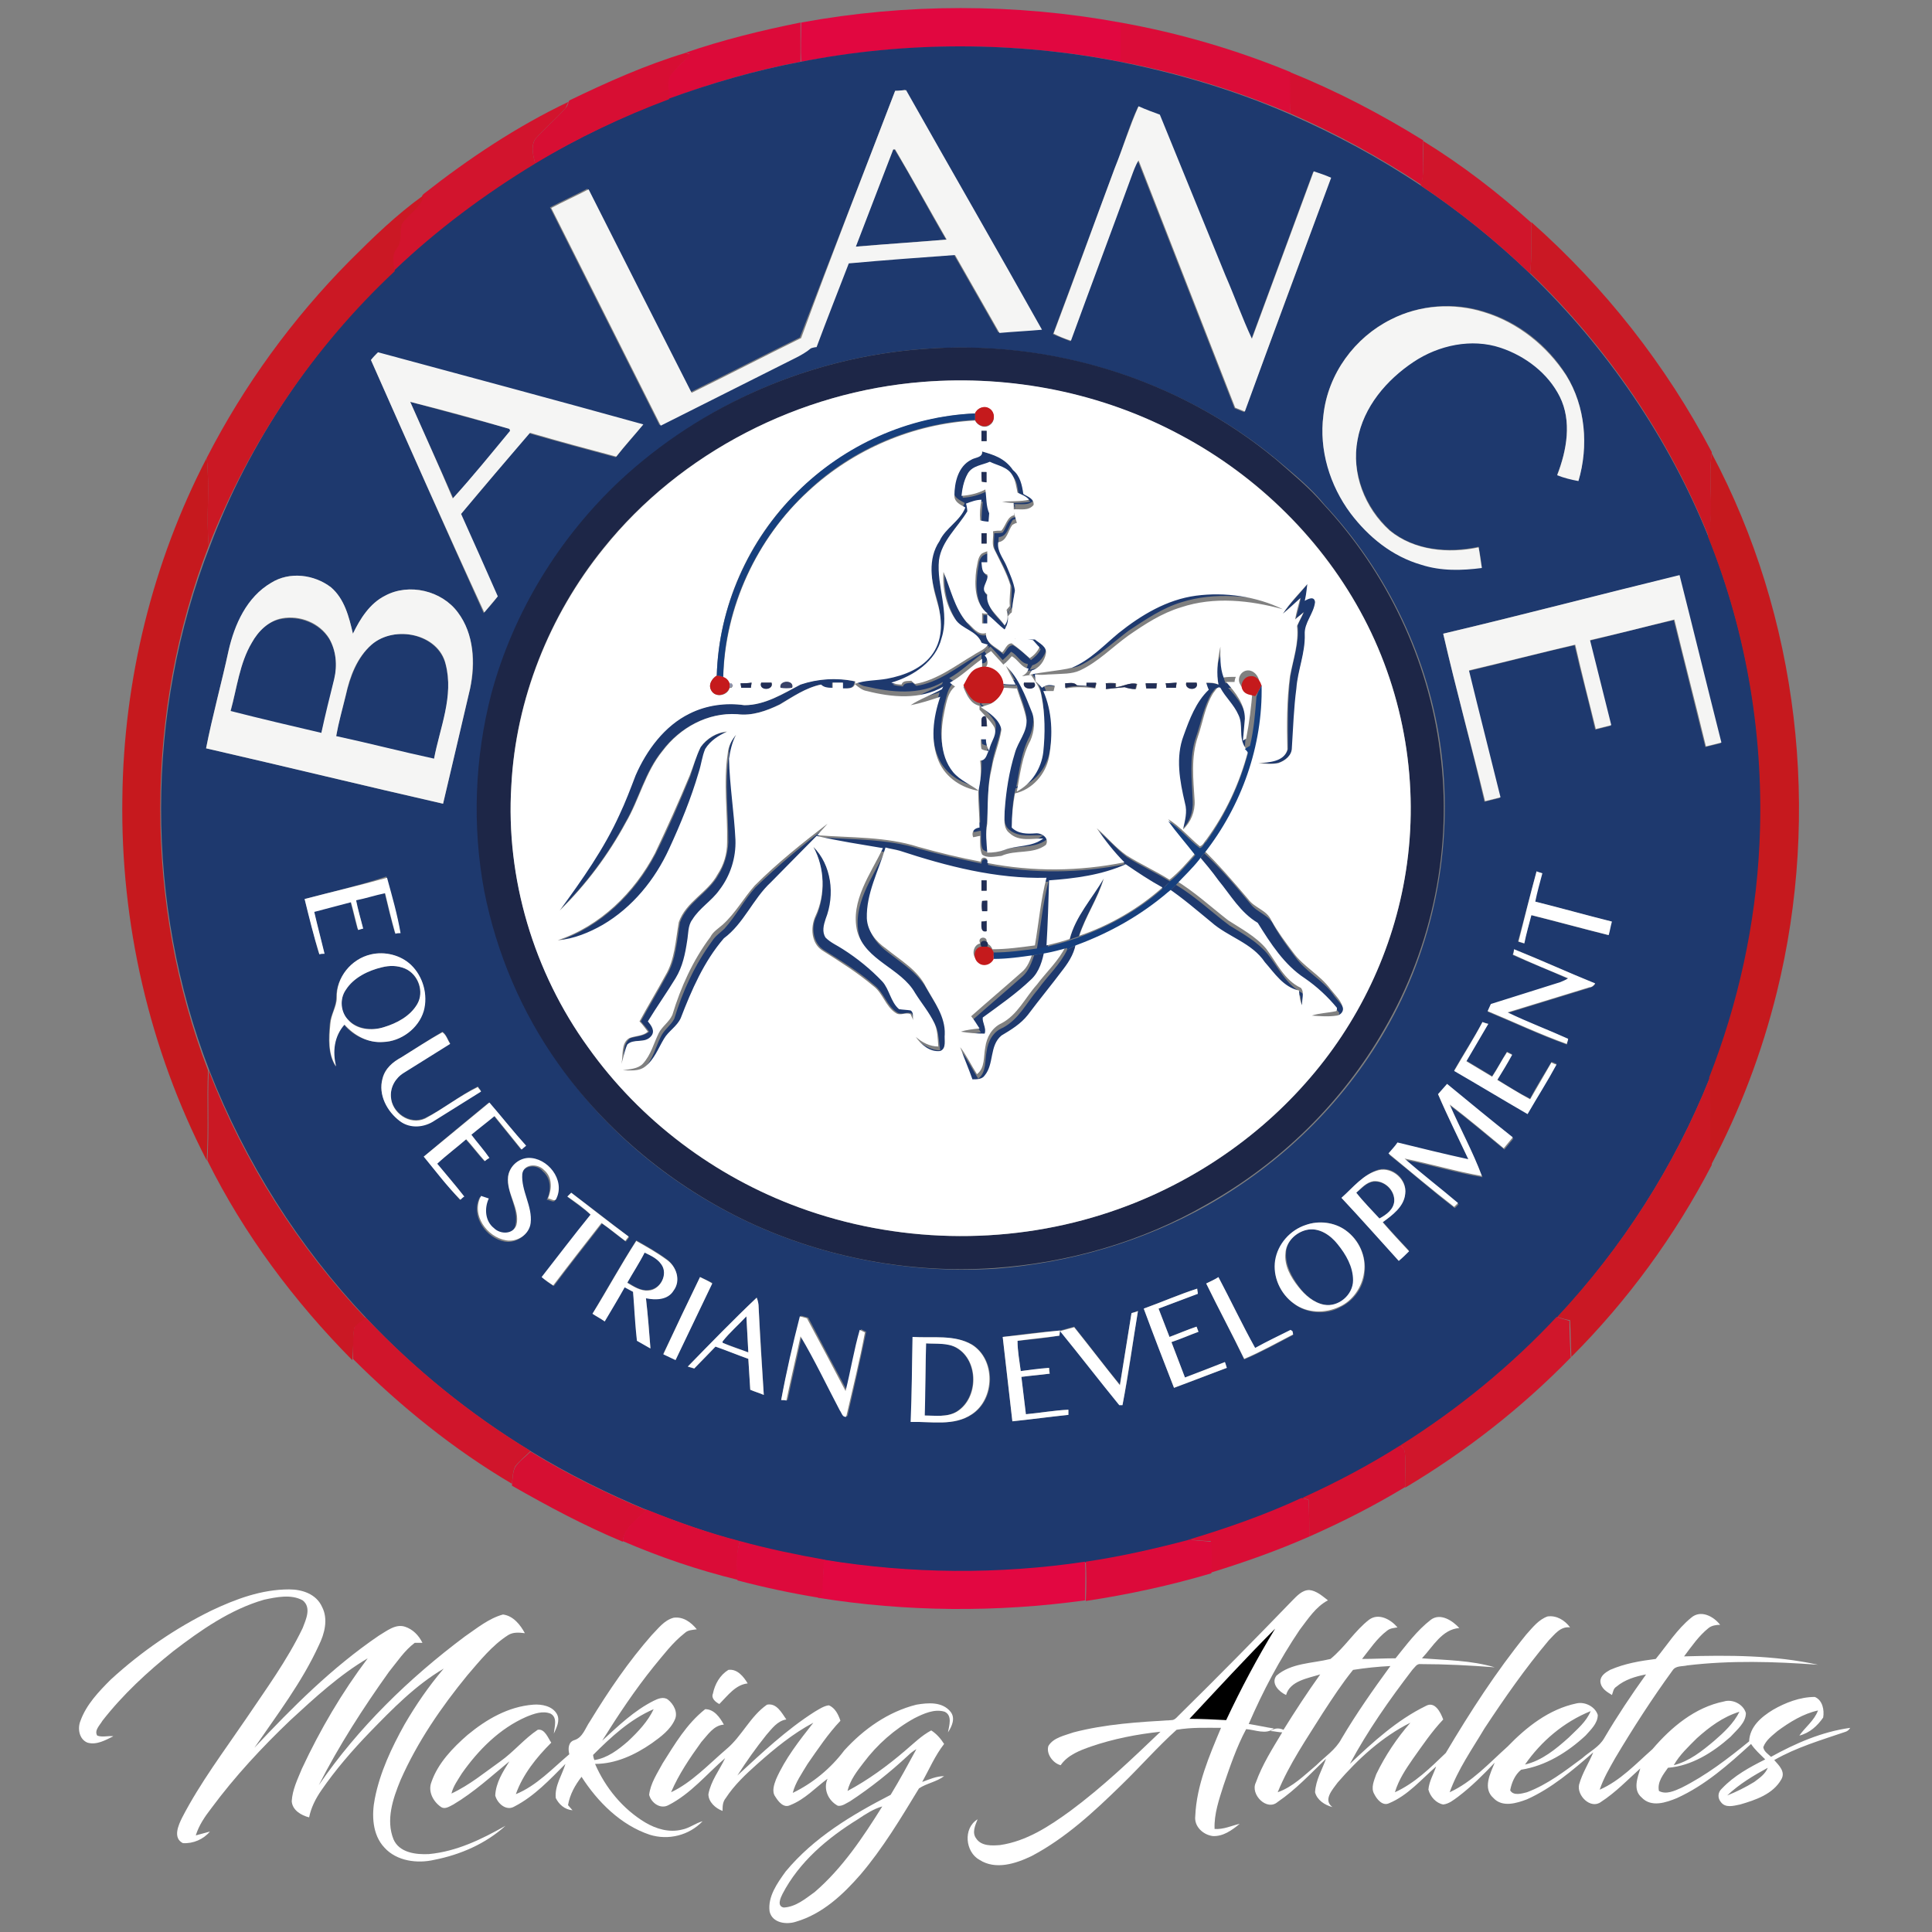 <?xml version="1.0" encoding="UTF-8"?>
<svg xmlns="http://www.w3.org/2000/svg" xmlns:xlink="http://www.w3.org/1999/xlink" version="1.1" id="Layer_1" x="0px" y="0px" viewBox="0 0 300 300" style="enable-background:new 0 0 300 300;" xml:space="preserve">
<rect x="0" y="0" width="300" height="300" fill="#808080" stroke="none"/>
<style type="text/css">
	.st0{fill:#E10740;}
	.st1{fill:#DC0A39;}
	.st2{fill:#DB0C38;}
	.st3{fill:#1E396E;}
	.st4{fill:#D70E33;}
	.st5{fill:#D41030;}
	.st6{fill:#F5F5F4;}
	.st7{fill:#D2142D;}
	.st8{fill:#D0152B;}
	.st9{fill:#CB1824;}
	.st10{fill:#CA1824;}
	.st11{fill:#1D2647;}
	.st12{fill:#FFFFFF;}
	.st13{fill:#C51A1C;}
	.st14{fill:#163F7D;}
	.st15{fill:#212E56;}
	.st16{fill:#C6191E;}
	.st17{fill:#8F92A9;}
	.st18{fill:#394267;}
	.st19{fill:#D0162B;}
	.st20{fill:#D60F32;}
	.st21{fill:#D90D35;}
	.st22{fill:#DA0C37;}
	.st23{fill:#DC0A3A;}
	.st24{fill:#DD0A3C;}
	.st25{fill:#E20741;}
</style>
<g>
	<g>
		<path class="st0" d="M124.4,3.5c16.3-3,33.3-3,49.6,0c0,2,0,4,0,6.1c-16.3-3.2-33.3-3.1-49.6,0C124.3,7.6,124.4,5.5,124.4,3.5z"></path>
		<path class="st1" d="M106.4,8.2c5.8-2,11.9-3.5,17.9-4.7c0,2,0,4,0,6.1c-6.9,1.3-13.8,3.3-20.5,5.8c0-1.1-0.3-2.4,0.1-3.5    c0.9-1.3,2.2-2.2,3.2-3.5C107,8.3,106.6,8.2,106.4,8.2z"></path>
		<path class="st2" d="M174,3.5c9,1.6,17.9,4.2,26.4,7.7c0,2.1,0.1,4.3-0.1,6.4C191.8,14,183,11.3,174,9.6C174,7.6,174,5.5,174,3.5z    "></path>
		<path class="st3" d="M124.3,9.6c16.3-3.2,33.3-3.2,49.6,0c9,1.8,17.8,4.4,26.3,8.1c7.1,3.1,14,6.8,20.4,11.1c6,4,11.7,8.6,17,13.7    c11.9,11.5,21.5,25.5,27.7,40.9c6.1,15.2,8.8,31.6,8,47.9c-0.6,12.4-3.3,24.6-7.8,36.1c-5.5,13.7-13.6,26.4-23.7,37.2    c-7.2,7.6-15.4,14.4-24.2,19.9c-4.9,3.1-10,5.8-15.3,8.2c-5.7,2.6-11.6,4.7-17.6,6.5c-5.2,1.5-10.6,2.6-16,3.4    c-13.4,2-27.1,1.9-40.5-0.3c-4.4-0.7-8.9-1.7-13.2-2.9c-4.9-1.3-9.7-3-14.5-4.9c-6.2-2.6-12.3-5.6-18-9.1    c-9.4-5.7-18.1-12.7-25.6-20.7c-10.5-11.1-18.8-24.2-24.4-38.5c-10-25.9-10-55.5,0.1-81.4C38.7,68.6,48.6,54,61.1,42    c6.7-6.4,14.1-12,22-16.7c6.6-3.9,13.6-7.3,20.8-10C110.5,12.9,117.4,10.9,124.3,9.6L124.3,9.6z M139,14.1    c-4.9,12.8-9.9,25.5-14.8,38.3c-5.7,2.8-11.3,5.7-17,8.5c-5.3-10.5-10.6-21.1-16-31.6c-1.9,1-3.9,1.9-5.8,2.9    c5.7,11.3,11.3,22.5,17,33.8c7-3.5,13.9-7,20.9-10.5c0.8-0.4,1.7-0.8,2.4-1.5c0.2,0,0.7-0.1,0.9-0.2c1.7-4.4,3.4-8.7,5-13    c5.5-0.5,11-0.9,16.5-1.3l6.9,12.1c2.2-0.2,4.4-0.3,6.6-0.5c-7-12.4-14.1-24.7-21.1-37.2C140.1,14.1,139.6,14.1,139,14.1L139,14.1    z M173.1,26.1c-3.2,8.6-6.4,17.3-9.6,25.8c0.9,0.4,1.8,0.7,2.7,1.1c3.1-8.5,6.3-17,9.4-25.5c0.3-0.9,0.6-1.8,1.1-2.5    c5,12.8,10,25.6,15,38.4c0.5,0.2,1,0.4,1.5,0.6c4.5-12.1,9-24.2,13.4-36.3c-0.9-0.3-1.8-0.7-2.7-1c-3.2,8.7-6.4,17.3-9.6,26    c-1.6-3.2-2.7-6.6-4.1-9.8c-3.4-8.3-6.8-16.7-10.2-25c-1.1-0.4-2.2-0.8-3.3-1.3C175.3,19.6,174.4,22.9,173.1,26.1L173.1,26.1z     M216,49.6c-5.7,2.8-9.8,8.5-10.5,14.8c-0.7,5.3,1,10.8,4.2,15.2c2.7,3.7,6.5,6.8,11,8c3.1,1,6.3,0.8,9.4,0.5    c-0.1-1.1-0.3-2.1-0.5-3.2c-4.7,1-10,0.6-13.8-2.6c-3.8-3.5-6-8.9-5-14.1c1-5.1,4.5-9.3,8.7-12.1c3.9-2.6,9-3.6,13.5-2.2    c3.9,1.2,7.3,3.9,9.2,7.6c1.9,3.9,1.1,8.4-0.4,12.2c1.1,0.4,2.2,0.7,3.3,0.9c1.6-5.4,1.1-11.5-1.9-16.4c-2.9-4.6-7.4-8.2-12.7-9.8    C225.8,46.9,220.5,47.3,216,49.6L216,49.6z M143.2,54.2c-17.3,1.3-34.1,8.5-46.7,20.5c-9.5,8.9-16.6,20.5-20,33.1    c-2.7,10-3,20.5-1.1,30.7c1.9,9.6,5.8,18.9,11.5,26.8c7.4,10.7,17.8,19.1,29.6,24.6c11.9,5.5,25.1,7.9,38.1,7.1    c11.5-0.9,22.9-4.2,33-9.9c11.3-6.4,21-15.8,27.5-27.1c7.5-12.9,10.6-28.4,8.7-43.3c-1.8-14.2-8.3-27.8-18.1-38.3    c-2.1-2.6-4.7-4.7-7.3-6.9C183.1,58.8,162.9,52.7,143.2,54.2L143.2,54.2z M57.6,55.9C63.4,69,69.2,82.1,75.1,95.2    c0.7-0.8,1.5-1.6,2.1-2.5c-1.9-4.2-3.7-8.5-5.7-12.8c3.6-4.2,7.1-8.5,10.7-12.6c4.5,1.3,8.9,2.5,13.4,3.7l4.2-5    c-13.7-3.7-27.5-7.4-41.2-11.2C58.3,55.1,57.9,55.6,57.6,55.9L57.6,55.9z M224.1,98.4c2,8.7,4.4,17.4,6.4,26.1    c0.8-0.2,1.6-0.4,2.4-0.6c-1.6-6.6-3.3-13.2-4.9-19.7c5.5-1.3,11-2.8,16.5-4c1,4.4,2.2,8.7,3.2,13.1c0.8-0.2,1.6-0.4,2.4-0.6    l-3.3-13.2c4.4-1.1,8.7-2.2,13.1-3.2l4.9,19.7c0.8-0.2,1.6-0.4,2.4-0.6c-2.2-8.7-4.4-17.3-6.5-26    C248.5,92.3,236.4,95.5,224.1,98.4L224.1,98.4z M42.1,90.5c-3.7,2.3-5.6,6.5-6.6,10.5c-1.1,5.1-2.5,10.1-3.5,15.2    c12.3,2.8,24.5,5.8,36.8,8.6c1.4-6,2.8-12,4.2-17.9c0.9-3.9,0.6-8.4-1.9-11.8c-2.5-3.4-7.6-4.6-11.3-2.6c-2.4,1.2-3.8,3.6-5,5.9    c-0.6-2.6-1.3-5.4-3.4-7.2C48.7,89.2,44.9,88.7,42.1,90.5L42.1,90.5z M238.6,135.3c-1,3.6-1.9,7.3-2.9,10.9    c0.2,0.1,0.6,0.2,0.9,0.3c0.4-1.5,0.8-2.9,1.1-4.4c4,1,8,2.1,12,3.1c0.2-0.7,0.3-1.4,0.5-2.1c-4-1-7.9-2.1-11.9-3.1    c0.3-1.5,0.7-2.9,1.1-4.4C239.2,135.6,238.8,135.4,238.6,135.3L238.6,135.3z M47.3,139.6c0.8,2.8,1.4,5.7,2.2,8.4    c0.2,0,0.6,0,0.8-0.1c-0.5-2.2-1.1-4.4-1.6-6.5c1.9-0.5,3.8-1,5.7-1.5c0.4,1.5,0.7,2.9,1.1,4.3c0.2,0,0.6-0.2,0.8-0.2    c-0.3-1.5-0.8-2.9-1.1-4.4c1.5-0.3,3-0.8,4.5-1.1c0.5,2.1,1,4.2,1.6,6.3c0.2,0,0.6,0,0.8-0.1c-0.5-2.9-1.4-5.7-2.1-8.6    C55.8,137.5,51.5,138.5,47.3,139.6L47.3,139.6z M235.1,147.4l-0.2,0.9c2.9,1.3,5.8,2.4,8.6,3.7c-0.4,0.2-0.8,0.4-1.2,0.6    c-3.6,1.1-7.2,2.3-10.8,3.4c-0.2,0.4-0.3,0.7-0.5,1.1c4.1,1.7,8.1,3.6,12.3,5.1c0-0.2,0.2-0.6,0.2-0.8c-3.1-1.5-6.3-2.6-9.4-4.1    l12.7-3.9c0.4-0.1,0.7-0.3,0.9-0.6C243.5,151,239.4,149.1,235.1,147.4L235.1,147.4z M57.6,148.2c-3,0.7-5.4,3.6-5.4,6.7    c0,1.5-0.9,2.7-1,4.1c-0.2,2.2-0.3,4.7,0.9,6.6c-0.5-2.3-0.3-4.7,1.3-6.5c1.5,1.8,3.7,2.8,6,2.7c2.8,0,5.5-2.1,6.3-4.8    c0.8-2.5,0-5.4-2-7.2C62.1,148.3,59.7,147.7,57.6,148.2L57.6,148.2z M230.2,158.7c-1.4,2.6-3,5-4.4,7.5c3.8,2.2,7.6,4.5,11.4,6.7    c1.5-2.6,3.1-5.1,4.5-7.7c-0.2-0.1-0.6-0.3-0.8-0.3c-1.1,1.9-2.3,3.7-3.3,5.7c-1.8-0.9-3.4-1.9-5.1-3c0.8-1.3,1.5-2.6,2.3-3.9    c-0.2-0.1-0.6-0.3-0.8-0.4c-0.8,1.3-1.5,2.6-2.3,3.8c-1.3-0.8-2.7-1.6-4-2.4c1.1-1.9,2.3-3.9,3.4-5.8    C230.9,159,230.5,158.8,230.2,158.7L230.2,158.7z M62.3,164.2c-1.3,0.7-2.5,1.7-2.9,3.2c-0.7,2.5,0.7,5.1,2.7,6.6    c1.6,1.2,3.8,1,5.4-0.1c2.4-1.5,4.8-3,7.2-4.5c-0.1-0.2-0.4-0.5-0.5-0.7c-2.8,1.4-5.3,3.5-8.2,4.9c-2.4,1.1-5.2-0.9-5.3-3.4    c-0.1-1.5,0.8-2.9,2-3.7c2.4-1.5,4.8-3,7.2-4.5c-0.4-0.6-0.6-1.4-1.2-1.8C66.5,161.5,64.4,162.9,62.3,164.2L62.3,164.2z     M223.3,169.9c1.5,3.5,3.2,6.8,4.8,10.3c-3.7-0.8-7.3-1.7-11-2.6c-0.5,0.6-1,1.1-1.4,1.7c3.4,2.7,6.8,5.7,10.2,8.3    c0.2-0.2,0.5-0.5,0.6-0.6c-2.7-2.3-5.7-4.5-8.3-6.9c4,0.8,7.9,2,12,2.7c-1.5-3.8-3.4-7.4-5-11.1c2.9,2.2,5.6,4.5,8.4,6.8l1.4-1.7    c-3.4-2.7-6.8-5.5-10.2-8.3C224.2,168.9,223.8,169.4,223.3,169.9L223.3,169.9z M65.8,179.6c1.9,2.2,3.7,4.5,5.6,6.7    c0.2-0.2,0.5-0.4,0.6-0.5c-1.3-1.7-2.7-3.4-4.2-5.1c1.5-1.3,3-2.4,4.5-3.8c1,1.1,1.9,2.3,2.9,3.4c0.2-0.1,0.5-0.3,0.7-0.5    c-0.9-1.2-1.9-2.3-2.8-3.6c1.2-1,2.4-2,3.6-2.9l4.2,5.2c0.2-0.2,0.5-0.4,0.7-0.6c-1.9-2.2-3.7-4.5-5.7-6.7    C72.5,174,69.1,176.8,65.8,179.6L65.8,179.6z M78.9,182.7c-0.3,2.6,1.8,5,1.1,7.7c-0.5,1.5-2.5,1.5-3.5,0.5    c-1.4-1.1-1.5-3.1-0.8-4.6c-0.3-0.1-0.9-0.3-1.2-0.4c-1.5,2.9,1,6.4,3.9,6.9c1.7,0.3,3.7-1,3.8-2.7c0.3-2.6-1.6-5-1.3-7.6    c0.3-1.6,2.5-1.8,3.4-0.6c1.3,1.1,1.3,3,0.6,4.4c0.4,0,1.2,0.6,1.3,0c1.4-2.9-1.5-6.4-4.4-6.3C80.5,179.9,79.1,181.1,78.9,182.7    L78.9,182.7z M208.3,186c3,3.2,6,6.5,8.9,9.7c0.5-0.5,1.1-1,1.6-1.5c-1.4-1.5-2.7-2.9-4.1-4.5c1.5-1.1,3.3-2.3,3.5-4.4    c0.3-2.2-1.9-4.2-4.1-3.7C211.7,182.3,210.1,184.5,208.3,186L208.3,186z M88.1,185.8c1.2,1,2.5,1.8,3.7,2.9    c-2.6,3.2-5,6.5-7.6,9.7c0.6,0.5,1.1,0.9,1.8,1.3c2.4-3.2,5-6.5,7.5-9.7c1.3,0.9,2.4,1.9,3.7,2.8c0.1-0.2,0.4-0.5,0.5-0.7    c-3-2.3-5.9-4.6-8.9-6.8C88.6,185.3,88.3,185.6,88.1,185.8L88.1,185.8z M202.8,190.2c-2.4,0.8-4.4,3-4.7,5.6    c-0.5,2.6,0.8,5.2,2.9,6.7c2,1.5,4.9,1.7,7.1,0.5c2.1-1,3.6-3.1,3.8-5.3c0.3-2.5-0.8-5.2-2.9-6.6    C207.1,189.7,204.8,189.5,202.8,190.2z M92,204c0.6,0.4,1.2,0.7,1.9,1.1c1.1-1.8,2.1-3.6,3.1-5.3l1.3,0.7c0.3,2.6,0.4,5.1,0.6,7.6    c0.7,0.4,1.4,0.8,2.1,1.2c-0.2-2.6-0.4-5.2-0.7-7.8c1.5,0.3,3.4,0.2,4.3-1.2c1.1-1.6,0.4-3.7-1.1-4.8c-1.5-1.1-3.1-2-4.7-2.9    C96.4,196.4,94.2,200.3,92,204L92,204z M108.7,198.3l-5.7,11.9l1.9,0.9l5.7-11.9L108.7,198.3z M187.3,199.3    c1.9,3.9,4,7.8,5.9,11.8c2.6-1.1,5.1-2.5,7.6-3.8l-0.1-0.5l-0.3-0.2c-1.9,0.9-3.7,1.8-5.5,2.8c-2-3.6-3.7-7.3-5.7-11    C188.6,198.7,187.9,199,187.3,199.3L187.3,199.3z M177.6,203.2c1.6,4.1,3.1,8.2,4.7,12.3c2.8-1,5.5-2.1,8.2-3.1    c-0.1-0.2-0.2-0.6-0.3-0.9c-2.1,0.8-4.1,1.6-6.2,2.4c-0.7-1.8-1.4-3.7-2.1-5.5c1.4-0.5,2.7-1,4.2-1.6c-0.1-0.2-0.2-0.6-0.3-0.8    c-1.4,0.5-2.8,1-4.2,1.6c-0.6-1.5-1.1-2.9-1.7-4.4c2-0.8,4-1.5,6.1-2.3c0-0.2-0.1-0.6-0.1-0.8C183.1,201,180.3,202.2,177.6,203.2z     M106.8,212.2c0.3,0.1,0.8,0.3,1,0.3c1.1-1.1,2.3-2.3,3.3-3.4c1.7,0.5,3.4,1.3,5.1,1.9c0.1,1.6,0.2,3.2,0.3,4.8    c0.7,0.3,1.4,0.5,2.1,0.8l-0.8-13.6c0-0.5-0.1-1-0.3-1.5C113.8,205,110.4,208.6,106.8,212.2L106.8,212.2z M175.7,203.9    c-0.6,3.7-1.2,7.4-1.8,11.1c-2.4-2.9-4.7-6-7.1-9c-0.7,0.2-1.5,0.4-2.2,0.6c3.1,3.8,6.1,7.7,9.2,11.5c0.1,0,0.4,0,0.5,0    c1-4.8,1.6-9.7,2.4-14.6C176.4,203.7,176,203.8,175.7,203.9L175.7,203.9z M121.3,217.4c0.2,0,0.7,0,1,0c0.7-3.4,1.5-6.7,2.2-10    c2.2,3.7,4,7.6,6.1,11.5c0.2,0.4,0.4,1,1,1c1-4.4,2-8.7,2.9-13.1c-0.2-0.1-0.6-0.3-0.8-0.4c-0.8,3.2-1.5,6.4-2.2,9.5    c-2-3.7-4-7.5-6-11.3c-0.3-0.1-0.8-0.2-1.1-0.3C123.1,208.7,122.2,213,121.3,217.4L121.3,217.4z M155.7,207.6    c0.5,4.4,1,8.7,1.5,13.1c2.9-0.3,5.8-0.7,8.7-1c0-0.2,0-0.6,0-0.8c-2.2,0.1-4.4,0.5-6.6,0.7l-0.7-5.8c1.5-0.2,2.9-0.3,4.4-0.5    c0-0.2,0-0.6-0.1-0.9c-1.5,0.2-2.9,0.3-4.4,0.5c-0.2-1.6-0.5-3.1-0.5-4.7c2.1-0.2,4.3-0.4,6.5-0.8l0.1-0.8    C161.6,206.8,158.7,207.2,155.7,207.6L155.7,207.6z M141.7,207.6c0,4.4-0.2,8.8-0.2,13.2c3.1-0.1,6.7,0.7,9.5-1.2    c3.6-2.4,3.7-8.4,0-10.8C148.2,207.2,144.8,207.8,141.7,207.6z"></path>
		<path class="st3" d="M138.7,23.2l0.2,0c2.8,4.6,5.3,9.4,8,14c-4.7,0.4-9.4,0.7-14.1,1.1C134.8,33.3,136.7,28.2,138.7,23.2    L138.7,23.2z M63.7,62.4c5.2,1.4,10.3,2.8,15.5,4.2c0,0.1,0.1,0.2,0.1,0.3c-2.9,3.5-5.9,7.1-8.9,10.5    C68.2,72.4,65.9,67.4,63.7,62.4L63.7,62.4z M152.5,70.1c1.7,0.5,3.5,1,4.9,2.1c1.1,1,1.4,2.4,1.6,3.7c0.6,0.5,1.7,0.8,1.6,1.7    c-0.8,1-2.1,0.6-3.2,0.7c0.2,0.7,0.4,1.4,0.6,2.1c-0.2,0.1-0.5,0.3-0.7,0.3c-0.7,0.9-0.8,2.6-2.2,2.7c-0.3,1.4,0.8,2.5,1.3,3.7    c0.5,1.3,1.1,2.5,1.3,3.8c-0.1,1.1-0.4,2.3-0.5,3.4c-0.2,0.2-0.4,0.5-0.6,0.6c0.1,0.8-0.2,1.6-0.6,2.2c0.6,0.7,1.5,1.1,2.3,1.5    c0.8-0.1,1.7-0.1,2.5-0.1c0.6,0.6,1.8,1.1,1.7,2.2c-0.2,1.1-1.1,2.3-2.2,2.6c-0.1,0.2-0.3,0.5-0.4,0.7c2.2-0.5,4.4-0.6,6.6-1.1    c2.8-1.2,4.9-3.5,7.3-5.4c3.5-2.7,7.5-5.2,12-5.8c4.5-0.6,9.4,0,13.5,2.1c-5.1-1.3-10.7-1.9-15.8-0.3c-3,0.9-5.6,2.7-8.2,4.4    c-2.4,1.8-4.7,4-7.5,5.4c-1.3,0.6-2.8,0.5-4.2,0.6c-0.9,0-1.9,0.2-2.8,0c0,0.4,0.1,0.7,0.1,1.1c0.3,0.3,0.6,0.6,1,1    c0.6-0.4,1.3-0.4,2-0.3l-0.2,0.8c-0.5,0-1,0-1.6,0c1.4,3.2,1.5,6.8,0.9,10.2c-0.5,2.7-2.6,5.2-5.3,5.7c-0.4,1.8-0.6,3.5-0.5,5.3    c1,1,2.4,1,3.7,0.9c0.9-0.2,2.2,0.8,1.6,1.8c-2,1.5-4.7,0.7-6.9,1.7c-1,0.1-2.1,0.5-3-0.2c-0.4-0.9-0.2-1.9-0.3-2.9    c-0.3,0-0.8,0.2-1.1,0.2c-0.3-0.8,0.1-1.3,1-1.5c0-1.9-0.2-3.7-0.2-5.6c0.4-1.6,0.6-3.2,0.3-4.8c0.9,0,1-0.9,1.3-1.5    c-0.4,0-0.8-0.1-1.1-0.3c-0.1-0.5-0.1-1-0.1-1.5h0.8c0,0.6,0.2,1.2,0.5,1.8c0.1-1.3,1.6-2.7,0.6-4c-0.6-0.9-1.4-1.6-2.1-2.4v-0.6    c0.5,0,1.1,0,1.6,0c-0.5,0.2-1,0.3-1.5,0.5c1.2,1,2.9,1.9,3.2,3.5c-0.3,2-1.2,3.9-1.5,6c-0.7,2.8-0.5,5.7-0.7,8.6    c-0.3,1.5,0,3,0,4.5c0.9,0,1.8-0.1,2.6-0.4c2-0.7,4.3-0.4,6.1-1.8c-1.7-0.1-3.7,0.4-5.2-0.8c-1.1-0.8-0.8-2.3-0.8-3.4    c0.2-3.1,0.7-6.1,1.6-9.1c0.5-1.8,1.9-3.2,1.8-5.1c-0.3-1.7-1-3.2-1.5-4.9c-0.7,0-1.4,0-2.1-0.1c0-0.2,0-0.4-0.1-0.6l0-0.2    c0.6,0,1.3,0.1,1.9,0.1c-0.5-1-1-1.9-1.5-2.9c2,1.9,3,4.6,4,7.1c0.6,1.4,0.4,3.1-0.2,4.5c-1.3,2.4-1.6,5.3-2.1,7.9    c2.3-1.2,3.8-3.6,4.1-6.1c0.3-2.9,0.4-5.9-0.3-8.8c-0.2-1.2-1-2.1-1.6-3.2l-1.4,0.2c0.5-0.2,1-0.6,1-1.2c-1.1-0.1-1.6-1.4-2.6-1.9    c-0.4,0.5-0.9,0.9-1.3,1.3c-0.6-0.7-1.3-1.5-1.9-2.1c-0.2,0.2-0.7,0.5-1,0.7c0.6,0.5,0.8,2-0.4,1.9c0-0.3,0-1,0-1.4    c-1.7,1.2-3.2,2.7-5,3.7c0.3,0.2,0.6,0.4,0.8,0.6c-1.1,0.9-1.2,2.3-1.6,3.6c-0.7,3.2-0.9,7,1.3,9.7c1,1.4,2.6,1.9,4,2.9    c-2.6-0.3-5.2-2-6.2-4.5c-1.4-3.2-0.8-6.9,0.2-10.1c-1.5,0.5-3.1,1-4.6,1.3c1.5-1,3.3-1.6,4.9-2.5c0.1-0.1,0.2-0.3,0.2-0.4    c-3.6,2.1-8,1.6-11.9,0.7c-0.8-0.1-1.4-0.6-1.9-1.1c1.6-0.6,3.4-0.5,5-0.8c2.7-0.5,5.7-1.5,7.2-4c1.6-2.4,1.4-5.4,0.6-8    c-0.9-3-1.5-6.6,0.4-9.4c1-2,3.2-3.1,4-5.2c-0.7-0.4-1.7-0.8-1.7-1.8c0-2.1,0.6-4.6,2.6-5.6C151.4,70.9,152.6,71.1,152.5,70.1    L152.5,70.1z M150.3,73.5c-0.6,1.1-1,2.5-0.8,3.8c1.3-0.1,2.5-0.4,3.7-1c0.2,1.2,0.2,2.5,0.6,3.7c0,0.3-0.1,1-0.1,1.3    c-0.3,0-1-0.2-1.3-0.2c0-1.1,0.1-2.1,0.2-3.2c-0.8,0-1.6,0.3-2.4,0.6c0,0.3,0.1,0.9,0.2,1.2c-1.5,2.5-4,4.5-4.4,7.6    c-0.4,4,1.8,8.1,0.4,12.1c-0.9,3.7-4.4,6-7.8,6.9c0.5,0.2,1,0.2,1.6,0.3c0.2-0.6,0.9-0.5,1.5-0.6c0.2,0.2,0.5,0.4,0.6,0.5    c3.4-0.5,6.2-2.8,9.1-4.5c0.8-0.5,1.7-0.8,2.2-1.6c-0.2-0.1-0.7-0.2-1-0.3c-0.7-1.8-3.1-2-4.1-3.7c-1.3-2.1-2-4.8-1.8-7.3    c1.1,2.6,1.7,5.6,3.6,7.8c0.8,0.8,1.6,2.1,3,1.7c-0.2,1.6,1.6,2.1,2.5,3c0.5-0.5,0.7-1.4,1.5-1.4c1,0.6,1.9,1.4,2.8,2.3    c0.6-0.5,1.2-1,1.5-1.7c-0.3-0.3-0.7-0.7-1-1.1c-0.7-0.2-1.3-0.3-2-0.3c-0.3-0.5-0.6-0.4-0.8,0.2c0-0.2,0.1-0.5,0.2-0.7    c-1.9-0.4-3.1-2.1-4.5-3.2c0,0.3,0,1,0,1.4h-0.8c0-0.5,0-1,0-1.6c0.2,0,0.7,0,0.9,0.1c-2.1-1.6-2.1-4.5-1.8-6.9    c0.2-0.8,0.1-1.8,0.8-2.4c0.3-0.2,0.5-0.3,0.9-0.4c0,0.6,0,1.1,0,1.7c-0.2,0-0.6,0-0.9,0c0.1,0.7,0,1.6,0.9,1.9    c0.3,1.1-1.4,2.2,0,3.1c-0.3,2.1,1.6,3.3,2.7,4.8c0.6-0.6,0.5-1.6,0.3-2.4c0.2-0.2,0.4-0.5,0.5-0.6c0-1.1,0.1-2.1,0.1-3.2    c-0.6-2.1-1.6-3.9-2.6-5.8c-0.3-0.8-0.1-1.8-0.1-2.6c0.4,0,0.9,0,1.3-0.1c0.6-0.8,0.8-2.3,2-2.4c-0.1-0.6-0.1-1.3-0.1-1.9    c-0.6-0.1-1.2-0.2-1.8-0.2c1.4-0.2,2.8,0,4.2-0.3c-0.5-0.5-1.1-0.8-1.8-1.1c-0.2-0.9-0.2-1.9-0.8-2.7c-0.7-1.3-2.3-1.5-3.5-2.1    C152.5,72.2,151.1,72.3,150.3,73.5L150.3,73.5z M199.2,95.3c1.1-1.6,2.6-3.1,3.9-4.7c-0.1,0.8-0.3,1.7-0.4,2.6    c0.5-0.3,1.5-0.8,1.6,0.2c-0.2,1.8-1.7,3.2-1.6,5c0,2.9-1.1,5.5-1.3,8.4c-0.3,3.1-0.5,6.1-0.7,9.2c0,1.2-1.1,2.1-2.1,2.4    c-1,0.3-2.1,0.1-3.1,0c1.6-0.2,4-0.2,4.5-2.1c0-3.8-0.1-7.6,0.4-11.4c0.4-2.6,1.4-5.1,1.1-7.8c0.3-0.7,0.7-1.4,1-2.1    c-0.3,0.3-1,0.8-1.3,1.1c0.3-1.1,0.6-2.2,0.8-3.3C201,93.7,200.1,94.5,199.2,95.3z M39.1,99.8c1-1.8,2.6-3.4,4.7-3.7    c2.7-0.5,5.8,0.7,7.3,3.1c1.1,1.8,1.3,4.2,0.8,6.3c-0.6,2.8-1.3,5.6-2,8.4c-4.7-1.1-9.4-2.2-14.1-3.4    C36.8,106.8,37.2,103,39.1,99.8L39.1,99.8z M57.7,100.1c3.5-3.1,10.3-1.7,11.5,3.1c1.3,5-0.9,9.9-1.8,14.7    c-5.1-1.1-10.1-2.5-15.2-3.5c0.3-2.2,1-4.3,1.5-6.4C54.4,105,55.5,102.1,57.7,100.1L57.7,100.1z"></path>
		<path class="st3" d="M189.2,106.3c-0.4-1.7-0.3-3.5,0.6-5c-0.1,1.6-0.1,3.3,0.5,4.8c0.6-0.1,1.3-0.1,1.9-0.1    c0,0.2-0.1,0.6-0.2,0.8c-0.3,0-1,0-1.3,0c1.5,1.6,2.9,3.4,2.9,5.7c-0.1,1.1-0.2,2.3-0.3,3.4l-0.3,0.2c-0.9-1.6-0.2-3.4-1-5    c-0.6-1.6-2-2.7-2.8-4.2c-0.5-0.3-0.8,0.5-1.1,0.8c-1.2,2.1-1.6,4.5-2.4,6.8c-1.1,3.2-0.6,6.6-0.5,9.9c0.1,1.7-0.5,3.4-1.8,4.5    c0.4-1.3,0.8-2.7,0.3-4.1c-0.8-3.4-1.5-7.1-0.2-10.5c1-2.5,2-5.2,3.9-7.1c-0.1-0.3-0.3-0.7-0.4-1.1    C188,106,188.6,106.1,189.2,106.3L189.2,106.3z M124.3,106.3c2.7-1,5.7-1.1,8.4-0.5c-0.1,1.2-1,1.1-1.9,1.1V106c-0.5,0-1,0-1.6,0    c0,0.2,0,0.6,0,0.8c-0.6,0-1.3,0-1.8-0.5c-2.3,0.5-4.3,1.9-6.4,3.1c-2,1-4.3,1.8-6.6,1.5c-4.5-0.3-8.9,2.1-11.6,5.7    c-2.7,3.3-3.6,7.5-5.7,11.1c-2.7,5-6.2,9.7-10.3,13.7c3.4-4.7,6.8-9.5,9.3-14.9c1-2,1.7-4.1,2.5-6.1c1.7-4,4.5-7.7,8.4-9.6    c2.6-1.3,5.7-1.8,8.5-1.3C118.8,109.5,121.5,107.8,124.3,106.3L124.3,106.3z"></path>
		<path class="st3" d="M108.8,116c1-1.3,2.5-2.3,4.2-2.3c-1.4,0.5-2.7,1.4-3.4,2.7c-0.5,1.1-0.6,2.4-1,3.6c-1.2,4.1-2.9,8-4.6,11.9    c-2.3,4.8-5.7,9.1-10.3,11.8c-2.2,1.2-4.5,2.3-7,2.4c6.6-2.2,11.9-7.4,15.1-13.5c2-4,3.7-8,5.4-12.1    C107.7,119,108.1,117.4,108.8,116L108.8,116z M114.3,114.1c-0.6,1.1-0.9,2.4-0.9,3.7c0,4.2,0.8,8.4,1,12.6    c0.1,2.8-0.8,5.6-2.5,7.8c-1.2,1.7-3.1,2.8-4.2,4.6c-0.8,1-0.6,2.2-0.8,3.3c-0.4,2-0.8,4-1.8,5.8c-1.4,2.3-2.9,4.5-4.3,6.7    c0.5,0.6,1.3,1.5,0.5,2.3c-0.9,1.2-2.7,0.3-3.7,1.3c-0.4,1-0.6,2-0.9,3c0.3-1.3-0.1-3.1,1.2-4c1-0.3,2.1-0.3,2.9-1    c-0.4-0.6-0.9-1.1-1.3-1.6c1.3-2.4,2.7-4.7,4-7.1c1.5-2.5,1.6-5.5,2.1-8.3c1.1-3.1,4.4-4.5,6-7.4c0.9-1.5,1.4-3.2,1.5-5    c0-4.6-0.6-9.2,0.1-13.8C113.1,115.9,113.6,114.9,114.3,114.1L114.3,114.1z"></path>
		<path class="st3" d="M117.3,137.8c3.6-3.5,7.4-6.6,11.3-9.6c-0.5,0.6-1.1,1.2-1.6,1.8c5.2,0.4,10.6,0.2,15.7,1.8    c3.2,0.9,6.4,1.6,9.7,2.3c0-1.1,1.3-0.8,1,0.2c7,1.4,14.3,1.3,21.3-0.1c-1.6-1.6-3.1-3.4-4.3-5.3c1.6,1.3,2.9,2.9,4.6,4.2    c2.2,1.4,4.5,2.4,6.7,3.8c-0.4,0.3-0.8,0.7-1.1,1.1c-1.9-1.1-3.8-2.4-5.7-3.6c-3.7,1.6-7.9,2.1-11.9,2.5    c-0.1,3.4-0.1,6.8-0.3,10.2c-0.6,0.1-1.1,0.2-1.7,0.3c0.6-3.5,0.9-7,1.8-10.5c-7.8,0.3-15.5-1.8-22.8-4.2    c-0.7-0.2-1.5-0.3-2.2-0.5c-1.1,3.6-3,7.1-2.9,11c0.1,2,1.5,3.6,3,4.7c2.3,1.8,4.9,3.4,6.2,6c1.3,2.3,3.1,4.5,2.9,7.3    c-0.1,0.8,0.3,2.1-0.7,2.6c-1.6,0.2-2.9-1-3.8-2.2c1,0.8,2.2,1.5,3.5,1.5c-0.2-1.2-0.2-2.5-0.6-3.6c-0.8-1.7-2-3.1-3-4.7    c-2.3-3.9-7.8-5-9-9.6c-1.1-4.7,2.1-8.9,4-12.9c-3.4-0.6-6.9-1-10.3-1.9c-2.4,2.4-4.8,4.8-7.1,7.2c-2.8,2.6-4.2,6.4-7.3,8.7    c-3.1,3.6-5,8-6.7,12.4c-0.6,1.3-1.9,2-2.6,3.2c-0.8,1.5-1.5,3.2-2.9,4.3c-1,0.8-2.3,0.7-3.5,0.6c1-0.3,2.3-0.2,3.1-1    c1.3-1.3,1.7-3.2,2.5-4.8c0.5-1.1,1.6-1.8,2.1-2.8c1.3-4.3,3.2-8.4,5.9-12.1c0.5-0.8,1.3-1.3,1.9-1.9    C114.3,142.2,115.5,139.8,117.3,137.8L117.3,137.8z"></path>
		<path class="st3" d="M126.3,131.5c2.9,2.8,3.4,7.4,2.1,11.1c-0.3,0.9-0.6,2,0,2.9c0.7,0.8,1.8,1.2,2.7,1.8c2.2,1.5,4.3,3.1,6.1,5    c1.1,1.3,1.3,3.1,2.6,4.3c0.6,0.2,1.1,0.1,1.8,0.2c0.5,0.3,0.3,1,0.4,1.5c-0.1-0.2-0.3-0.7-0.4-0.9c-0.7-0.4-1.6,0.3-2.3-0.2    c-1.6-1-2-3-3.5-4.2c-2.4-2.1-5.2-3.8-7.9-5.5c-1.7-1.1-2-3.6-1.1-5.3C128.2,138.9,128,134.8,126.3,131.5L126.3,131.5z     M186.2,133.5c0.3-0.3,0.5-0.7,0.8-1c2.6,2.4,4.9,5.1,7.2,7.9c1,1.3,2.9,1.7,3.6,3.3c1,1.8,2.2,3.4,3.4,5c1.6,2.2,4.2,3.5,5.8,5.7    c0.6,0.9,1.6,1.7,1.9,2.8c0.2,0.6-0.3,1.2-0.9,1.3c-1.3,0.2-2.6,0.1-3.9,0c1.3-0.3,2.6-0.4,3.8-0.7c0-0.1,0-0.4,0.1-0.5    c-1.5-1.8-3.1-3.3-5-4.6c-3.2-2.1-5.3-5.5-7.3-8.6c-2.7-1.5-4.2-4.3-6.1-6.6C188.4,136.1,187.3,134.8,186.2,133.5z M171.3,136.5    c-0.9,3.1-2.8,5.8-3.8,8.9c-0.5,0.2-1,0.3-1.4,0.5C167,142.3,169.5,139.6,171.3,136.5z"></path>
		<path class="st3" d="M181.4,138.5c0.4-0.3,0.8-0.7,1.2-1.1c3,1.8,5.5,4.2,8.3,6.3c2.1,1.3,4.3,2.5,5.9,4.4    c1.7,2.1,2.9,4.8,5.4,6.1c0.6,0.7,0,1.9,0.2,2.7c-0.3-0.7-0.3-1.6-0.5-2.3c-2.4-0.5-3.8-2.7-5.3-4.4c-2-3-5.7-3.9-8.3-6.2    C186.1,142,183.9,140.1,181.4,138.5L181.4,138.5z M165.7,147.5c0.5-0.3,1.1-0.6,1.6-0.8c-0.1,1.7-1,3.2-2,4.5    c-1.9,2.3-3.7,4.7-5.5,7.1c-1.1,1.4-2.6,2.3-4.1,3.2c-1.8,1.6-1,4.5-2.6,6.2c-0.5,0.6-1.3,0.6-1.9,0.6c-0.6-1.6-1.3-3.3-1.9-5    c1,1.3,1.7,2.8,2.6,4.2c1.3-1,1-2.8,1.3-4.2c0.2-1.6,1-3.1,2.5-3.7c2.5-1.3,3.7-3.9,5.5-6C162.7,151.5,164.6,149.8,165.7,147.5    L165.7,147.5z"></path>
		<path class="st3" d="M160.6,148.3c0.6-0.1,1.1-0.2,1.8-0.3c-0.3,1.7-0.8,3.5-2.1,4.7c-2.4,2.1-5,4-7.5,5.9    c-0.1,0.8,0.6,1.6,0.3,2.5c-1.2,0-2.5-0.1-3.7-0.3c1-0.3,1.9-0.3,2.9-0.5c-0.4-0.7-0.8-1.3-1.3-1.9c2.6-2.3,5.2-4.5,7.8-6.8    C159.8,150.7,160.2,149.4,160.6,148.3L160.6,148.3z M59.3,150.2c1.2-0.3,2.4-0.3,3.6,0.2c2,0.9,3,3.6,1.9,5.5    c-1.1,1.9-3.2,3-5.2,3.6c-1.8,0.6-4.1,0.3-5.5-1.1c-1.3-1.2-1.4-3.2-0.4-4.7C54.9,151.8,57.1,150.7,59.3,150.2L59.3,150.2z     M210.6,185.2c0.8-0.6,1.6-1.6,2.7-1.7c1.7-0.2,3.3,1.4,3.2,3.1c-0.1,1.3-1.3,2.1-2.3,2.7C213,187.9,211.7,186.6,210.6,185.2z     M202.8,191c1.9-0.5,3.8,0.8,5,2.2c1.3,1.6,2.4,3.5,2.4,5.6c0,2.3-2.3,4.2-4.5,3.8c-1.7-0.3-3-1.5-4-2.8c-1.1-1.5-2.1-3.3-2-5.2    C199.7,192.8,201.2,191.4,202.8,191z M100.1,194.5c1,0.5,2.3,1,2.8,2.1c0.8,1.6-0.5,3.6-2.2,3.7c-1.2,0.2-2.3-0.6-3.3-1.2    C98.3,197.6,99.2,196.1,100.1,194.5L100.1,194.5z M112.2,208.3c1.1-1.4,2.5-2.6,3.7-3.9c0.1,1.9,0.2,3.7,0.3,5.6    c-1.3-0.5-2.7-1-4-1.5L112.2,208.3L112.2,208.3z M143.8,208.6c1.6,0.1,3.3-0.2,4.7,0.7c3.5,2,3.4,7.8,0,9.9    c-1.5,0.9-3.3,0.6-5,0.6C143.7,216.1,143.7,212.4,143.8,208.6z"></path>
		<path class="st4" d="M88.4,15.6c5.8-2.8,11.8-5.5,18.1-7.4c0.2,0.1,0.5,0.2,0.7,0.2c-1,1.2-2.3,2.2-3.2,3.5    c-0.4,1.1-0.1,2.3-0.1,3.5c-7.2,2.7-14.2,6-20.8,10c-0.3-1.2-0.7-2.6,0-3.8c1.5-1.7,3.2-3.1,4.7-4.8c0.3-0.3,0.4-0.6,0.5-1    L88.4,15.6L88.4,15.6z"></path>
		<path class="st5" d="M200.3,11.2c7.2,2.9,14.1,6.5,20.7,10.6c-0.2,2.3,0.3,4.6-0.3,6.9c-6.5-4.3-13.3-8-20.4-11.1    C200.4,15.5,200.3,13.4,200.3,11.2L200.3,11.2z M202.2,232.6c5.3-2.4,10.4-5.1,15.3-8.2c0.2,0.2,0.5,0.6,0.6,0.8    c0.3,1.9,0,3.8,0.1,5.7c-4.8,2.9-9.7,5.4-14.9,7.7c0-1.9,0-3.8-0.1-5.7C203.1,232.8,202.5,232.7,202.2,232.6L202.2,232.6z"></path>
		<path class="st6" d="M139,14.1c0.6,0,1.1-0.1,1.7-0.1c7,12.4,14.1,24.7,21.1,37.2c-2.2,0.2-4.4,0.3-6.6,0.5    c-2.3-4-4.6-8.1-6.9-12.1c-5.5,0.4-11,0.8-16.5,1.3c-1.7,4.4-3.4,8.7-5,13c-0.2,0-0.7,0.1-0.9,0.2c-0.7,0.6-1.6,1.1-2.4,1.5    c-7,3.5-13.9,7-20.9,10.5c-5.7-11.3-11.3-22.5-17-33.8c1.9-1,3.9-1.9,5.8-2.9c5.3,10.5,10.6,21,16,31.6c5.7-2.8,11.3-5.7,17-8.5    C129.1,39.6,134.1,26.9,139,14.1L139,14.1z M138.7,23.2c-1.9,5-3.9,10.1-5.8,15.1c4.7-0.4,9.4-0.7,14.1-1.1c-2.7-4.7-5.3-9.4-8-14    L138.7,23.2L138.7,23.2z M173.1,26.1c1.3-3.2,2.3-6.5,3.7-9.6c1.1,0.5,2.2,0.9,3.3,1.3c3.4,8.3,6.8,16.7,10.2,25    c1.4,3.2,2.6,6.6,4.1,9.8c3.2-8.7,6.4-17.3,9.6-26c0.9,0.3,1.8,0.6,2.7,1c-4.5,12.1-9,24.2-13.4,36.3c-0.5-0.2-1-0.4-1.5-0.6    c-5-12.8-10-25.6-15-38.4c-0.5,0.8-0.8,1.7-1.1,2.5c-3.1,8.5-6.3,17-9.4,25.5c-1-0.3-1.9-0.7-2.7-1.1    C166.8,43.3,169.9,34.7,173.1,26.1z M216,49.6c4.5-2.3,9.8-2.6,14.5-1.1c5.2,1.6,9.7,5.2,12.7,9.8c3,4.8,3.5,11,1.9,16.4    c-1.1-0.2-2.3-0.5-3.3-0.9c1.5-3.9,2.3-8.4,0.4-12.2c-1.8-3.6-5.3-6.3-9.2-7.6c-4.5-1.5-9.6-0.4-13.5,2.2c-4.2,2.8-7.8,7-8.7,12.1    c-1,5.2,1.1,10.6,5,14.1c3.8,3.1,9.1,3.6,13.8,2.6c0.2,1.1,0.3,2.1,0.5,3.2c-3.1,0.4-6.3,0.5-9.4-0.5c-4.5-1.3-8.2-4.3-11-8    c-3.2-4.3-4.9-9.8-4.2-15.2C206.2,58,210.4,52.4,216,49.6z M57.6,55.9c0.3-0.4,0.7-0.8,1.1-1.2c13.7,3.7,27.5,7.4,41.2,11.2    c-1.4,1.7-2.9,3.3-4.2,5c-4.5-1.2-9-2.4-13.4-3.7c-3.6,4.2-7.2,8.4-10.7,12.6c1.9,4.2,3.8,8.5,5.7,12.8c-0.7,0.8-1.4,1.7-2.1,2.5    C69.2,82.1,63.4,69,57.6,55.9L57.6,55.9z M63.7,62.4c2.2,5,4.5,10,6.6,15c3.1-3.4,6-7,8.9-10.5c0-0.1-0.1-0.2-0.1-0.3    C74,65.1,68.9,63.7,63.7,62.4z M224.1,98.4c12.3-2.9,24.4-6.1,36.7-9.1c2.2,8.7,4.3,17.3,6.5,26c-0.8,0.2-1.6,0.4-2.4,0.6    c-1.6-6.6-3.3-13.1-4.9-19.7c-4.4,1.1-8.7,2.2-13.1,3.2c1.1,4.4,2.2,8.8,3.3,13.2c-0.8,0.2-1.6,0.4-2.4,0.6    c-1.1-4.4-2.2-8.7-3.2-13.1c-5.5,1.3-11,2.7-16.5,4c1.6,6.6,3.3,13.2,4.9,19.7c-0.8,0.2-1.6,0.4-2.4,0.6    C228.5,115.8,226.1,107.1,224.1,98.4L224.1,98.4z M42.1,90.5c2.9-1.8,6.7-1.3,9.3,0.7c2.1,1.8,2.8,4.6,3.4,7.2    c1.1-2.3,2.6-4.7,5-5.9c3.7-2,8.8-0.8,11.3,2.6c2.5,3.3,2.7,7.8,1.9,11.8c-1.4,6-2.8,12-4.2,17.9C56.5,122,44.2,119,32,116.2    c1-5.1,2.4-10.1,3.5-15.2C36.4,97,38.3,92.7,42.1,90.5L42.1,90.5z M39.1,99.8c-1.9,3.2-2.3,7-3.3,10.6c4.7,1.2,9.4,2.3,14.1,3.4    c0.6-2.8,1.3-5.6,2-8.4c0.5-2.1,0.3-4.4-0.8-6.3c-1.5-2.4-4.5-3.6-7.3-3.1C41.7,96.4,40.1,98,39.1,99.8z M57.7,100.1    c-2.3,2-3.4,5-4,7.8c-0.5,2.1-1.1,4.2-1.5,6.4c5.1,1.1,10.1,2.4,15.2,3.5c0.9-4.8,3.1-9.7,1.8-14.7C68.1,98.4,61.3,97,57.7,100.1    L57.7,100.1z"></path>
		<path class="st7" d="M65.8,30.1c7-5.5,14.5-10.5,22.5-14.3c-0.2,0.3-0.3,0.7-0.5,1c-1.5,1.7-3.2,3.1-4.7,4.8    c-0.7,1.1-0.3,2.6,0,3.8c-7.9,4.8-15.3,10.3-22,16.7c-0.1-1.2-0.5-2.5,0.3-3.5c0.9-1.1,0.5-2.6,0.8-3.8c1-1.6,3-2.6,3.4-4.5    L65.8,30.1L65.8,30.1z"></path>
		<path class="st8" d="M221,21.9c6,3.7,11.6,8,16.8,12.7c-0.1,2.6,0.1,5.3-0.2,7.9c-5.2-5-10.9-9.6-17-13.7    C221.3,26.5,220.9,24.2,221,21.9L221,21.9z M55,206.1c0.4-0.7,1.1-1,1.8-1.5c7.6,8,16.2,15,25.6,20.7c-0.8,0.8-1.7,1.5-2.4,2.4    c-0.4,0.8-0.4,1.8-0.5,2.7c-9-5.3-17.3-12-24.7-19.4C54.9,209.5,54.7,207.8,55,206.1z"></path>
		<path class="st9" d="M54.3,40.5c3.6-3.6,7.3-7.2,11.5-10.2c-0.4,2-2.4,2.9-3.4,4.5c-0.4,1.2,0.1,2.7-0.8,3.8    c-0.8,1-0.5,2.3-0.3,3.5C48.6,54,38.7,68.7,32.4,84.8c-0.4-4.5,0.2-9.1-0.3-13.7C37.9,59.8,45.4,49.5,54.3,40.5z"></path>
		<path class="st10" d="M237.8,34.5c11.4,10.1,20.9,22.2,28,35.7v0.2c-0.6,4.3,0.4,8.7-0.5,12.9c-6.2-15.4-15.7-29.4-27.7-40.9    C237.9,39.8,237.7,37.2,237.8,34.5z M32.4,166.2c5.5,14.2,13.9,27.4,24.4,38.5c-0.6,0.5-1.4,0.8-1.8,1.5c-0.2,1.6-0.1,3.3-0.3,5    c-9-9.1-16.8-19.5-22.5-31C32.5,175.5,32.2,170.9,32.4,166.2L32.4,166.2z M241.8,204.5c10.1-10.8,18.2-23.4,23.7-37.2    c0.3,4.5-0.1,9.1,0.3,13.6c-5.7,11-13.1,21.1-21.8,29.8c-0.1-1.9-0.1-3.8-0.2-5.7C243.1,204.9,242.5,204.7,241.8,204.5z"></path>
		<path class="st11" d="M143.2,54.2c19.7-1.6,39.9,4.6,55,17.2c2.5,2.2,5.1,4.3,7.3,6.9c9.8,10.5,16.3,24.1,18.1,38.3    c2,14.9-1.1,30.3-8.7,43.3c-6.5,11.3-16.1,20.7-27.5,27.1c-10,5.8-21.5,9.1-33,9.9c-13,0.9-26.3-1.6-38.1-7.1    c-11.7-5.5-22.1-14-29.6-24.6c-5.7-8-9.6-17.2-11.5-26.8c-1.9-10.1-1.5-20.7,1.1-30.7c3.4-12.6,10.5-24.2,20-33.1    C109.1,62.7,125.9,55.5,143.2,54.2z M143.3,59.3c-19.1,1.5-37.6,10.9-49.6,25.8c-8.4,10.4-13.6,23.4-14.3,36.8    c-0.9,14.4,3.5,29,11.9,40.7c8.1,11.4,19.7,20.1,32.8,24.9c15,5.5,31.8,5.9,47,1.1c12.1-3.8,23.2-10.9,31.6-20.4    c8.2-9.2,13.7-20.7,15.6-32.9c2.1-13.4-0.2-27.3-6.5-39.3c-6.3-12.1-16.4-22-28.4-28.4C171.2,61.1,157.1,58.2,143.3,59.3    L143.3,59.3z"></path>
		<path class="st12" d="M143.3,59.3c13.8-1.1,27.9,1.7,40.1,8.3c12,6.4,22.1,16.4,28.4,28.4c6.3,12,8.6,26,6.5,39.3    c-1.9,12.2-7.4,23.7-15.6,32.9c-8.4,9.5-19.5,16.6-31.6,20.4c-15.2,4.8-32,4.4-47-1.1c-13.1-4.8-24.7-13.5-32.8-24.9    C82.9,151,78.5,136.4,79.4,122c0.7-13.4,5.9-26.4,14.3-36.8C105.7,70.2,124.2,60.8,143.3,59.3L143.3,59.3z M151.4,64.2    c-10.3,0.5-20.3,5-27.6,12.2c-7.6,7.4-12.2,17.8-12.5,28.5c-0.8,0.5-1.4,1.5-0.8,2.4c0.7,1.1,2.5,0.7,2.8-0.5h0.3l0.2-0.3    l-0.2-0.3h-0.3c-0.2-0.5-0.5-0.8-1-1c0.3-10.9,5.2-21.6,13.2-28.9c7-6.5,16.3-10.5,25.9-11c0.4,0.8,1.5,1.3,2.3,0.7    c0.9-0.6,0.8-2-0.1-2.5C152.8,62.9,151.7,63.4,151.4,64.2L151.4,64.2z M152.4,66.9v1.6h0.8v-1.6H152.4z M152.5,70.1    c0.1,1-1.1,0.9-1.7,1.3c-2,1-2.6,3.5-2.6,5.6c0,1,1,1.4,1.7,1.8c-0.8,2.1-3.1,3.2-4,5.2c-1.9,2.8-1.3,6.3-0.4,9.4    c0.8,2.6,1,5.6-0.6,8c-1.6,2.4-4.5,3.5-7.2,4c-1.7,0.3-3.4,0.2-5,0.8c0.6,0.5,1.2,1,1.9,1.1c3.9,1,8.3,1.4,11.9-0.7    c-0.1,0.1-0.2,0.3-0.2,0.4c-1.6,0.9-3.4,1.5-4.9,2.5c1.6-0.3,3.1-0.8,4.6-1.3c-1.1,3.2-1.6,6.9-0.2,10.1c1.1,2.5,3.6,4.1,6.2,4.5    c-1.3-1-2.9-1.6-4-2.9c-2.2-2.7-2-6.5-1.3-9.7c0.3-1.3,0.5-2.7,1.6-3.6c-0.3-0.2-0.6-0.4-0.8-0.6c1.8-1,3.3-2.5,5-3.7    c0,0.3,0,1,0,1.4c1.1,0.1,1-1.4,0.4-1.9c0.2-0.2,0.7-0.5,1-0.7c0.6,0.7,1.3,1.4,1.9,2.1c0.5-0.4,0.9-0.8,1.3-1.3    c1,0.5,1.5,1.8,2.6,1.9c-0.1,0.6-0.5,0.9-1,1.2l1.4-0.2c0.6,1,1.4,1.9,1.6,3.2c0.6,2.9,0.6,5.9,0.3,8.8c-0.3,2.5-1.8,4.9-4.1,6.1    c0.5-2.7,0.8-5.5,2.1-7.9c0.6-1.4,0.8-3.1,0.2-4.5c-1-2.5-2-5.2-4-7.1c0.5,1,1,1.9,1.5,2.9c-0.6,0-1.3,0-1.9-0.1l0,0.2    c-0.1-1.8-2.2-3.2-3.9-2.4c-1.2,0.3-1.7,1.6-2.3,2.7c0.5,1.2,1.1,2.6,2.5,2.9v0.6c0.7,0.8,1.5,1.5,2.1,2.4c1,1.3-0.5,2.6-0.6,4    c-0.3-0.5-0.5-1.1-0.5-1.8h-0.8c0,0.5,0,1,0.1,1.5c0.3,0.2,0.8,0.3,1.1,0.3c-0.3,0.6-0.4,1.5-1.3,1.5c0.2,1.6,0.1,3.2-0.3,4.8    c0,1.9,0.2,3.7,0.2,5.6c-0.8,0.1-1.3,0.6-1,1.5c0.3,0,0.8-0.2,1.1-0.2c0,1-0.1,2,0.3,2.9c0.8,0.6,2,0.3,3,0.2    c2.2-1,4.9-0.2,6.9-1.7c0.6-1-0.6-1.9-1.6-1.8c-1.3,0.1-2.7,0.1-3.7-0.9c0-1.8,0.2-3.6,0.5-5.3c2.7-0.6,4.8-3,5.3-5.7    c0.6-3.4,0.5-7-0.9-10.2c0.5,0,1,0,1.6,0l0.2-0.8c-0.7-0.2-1.4-0.2-2,0.3c-0.3-0.3-0.6-0.7-1-1c0-0.4-0.1-0.7-0.1-1.1    c0.9,0.2,1.9,0,2.8,0c1.4-0.1,2.9,0,4.2-0.6c2.8-1.3,5-3.6,7.5-5.4c2.6-1.8,5.2-3.5,8.2-4.4c5.1-1.7,10.7-1.1,15.8,0.3    c-4.1-2-9-2.7-13.5-2.1c-4.5,0.6-8.5,3-12,5.8c-2.3,1.9-4.4,4.2-7.3,5.4c-2.2,0.5-4.4,0.6-6.6,1.1c0.1-0.2,0.3-0.5,0.4-0.7    c1.2-0.3,2-1.5,2.2-2.6c0.2-1.1-1-1.6-1.7-2.2c-0.8,0-1.7,0-2.5,0.1c-0.8-0.5-1.6-0.8-2.3-1.5c0.4-0.6,0.7-1.4,0.6-2.2    c0.2-0.2,0.4-0.5,0.6-0.6c0.1-1.1,0.3-2.3,0.5-3.4c-0.2-1.3-0.8-2.6-1.3-3.8c-0.5-1.2-1.5-2.3-1.3-3.7c1.4-0.2,1.5-1.8,2.2-2.7    c0.2-0.1,0.5-0.3,0.7-0.3c-0.2-0.7-0.4-1.4-0.6-2.1c1.1-0.1,2.4,0.3,3.2-0.7c0.1-1-1-1.3-1.6-1.7c-0.2-1.4-0.5-2.8-1.6-3.7    C156,71.1,154.2,70.6,152.5,70.1L152.5,70.1z M199.2,95.3c1-0.8,1.8-1.6,2.7-2.4c-0.3,1.1-0.6,2.2-0.8,3.3c0.3-0.3,1-0.8,1.3-1.1    c-0.3,0.7-0.7,1.4-1,2.1c0.3,2.6-0.6,5.2-1.1,7.8c-0.5,3.8-0.5,7.6-0.4,11.4c-0.5,1.9-2.9,2-4.5,2.1c1,0.1,2.1,0.2,3.1,0    c1.1-0.4,2.1-1.2,2.1-2.4c0.2-3.1,0.3-6.2,0.7-9.2c0.2-2.8,1.4-5.5,1.3-8.4c-0.1-1.8,1.4-3.2,1.6-5c-0.1-1-1.1-0.5-1.6-0.2    c0.2-0.8,0.3-1.7,0.4-2.6C201.7,92.2,200.3,93.6,199.2,95.3L199.2,95.3z M189.2,106.3c-0.6-0.3-1.3-0.3-1.9-0.3    c0.1,0.3,0.2,0.7,0.4,1.1c-2,1.9-3,4.6-3.9,7.1c-1.3,3.4-0.6,7.1,0.2,10.5c0.4,1.4,0,2.7-0.3,4.1c1.2-1.1,1.9-2.8,1.8-4.5    c-0.2-3.3-0.6-6.7,0.5-9.9c0.8-2.3,1.1-4.7,2.4-6.8c0.3-0.3,0.6-1.1,1.1-0.8c0.8,1.5,2.1,2.6,2.8,4.2c0.8,1.6,0,3.4,1,5    c0.1,0.2,0.4,0.5,0.5,0.6c-1.3,5-3.5,9.7-6.5,13.8c-0.3,0.3-0.5,0.9-1,1c-1.7-1.4-3.1-3.1-4.9-4.2c1.3,1.9,2.9,3.6,4.2,5.3    c-1.3,1.5-2.5,2.9-4,4.1c-2.2-1.4-4.5-2.4-6.7-3.8c-1.7-1.2-3-2.8-4.6-4.2c1.3,1.9,2.7,3.7,4.3,5.3c-7,1.4-14.2,1.5-21.3,0.1    c0.3-0.9-1-1.2-1-0.2c-3.2-0.6-6.5-1.4-9.7-2.3c-5-1.6-10.4-1.4-15.7-1.8c0.5-0.6,1.1-1.2,1.6-1.8c-3.9,3-7.8,6.1-11.3,9.6    c-1.7,1.9-3,4.3-5,6.1c-0.7,0.6-1.5,1.1-1.9,1.9c-2.7,3.6-4.6,7.8-5.9,12.1c-0.5,1.1-1.6,1.8-2.1,2.8c-0.8,1.6-1.2,3.4-2.5,4.8    c-0.8,0.8-2,0.8-3.1,1c1.2,0,2.5,0.2,3.5-0.6c1.4-1.1,2-2.8,2.9-4.3c0.7-1.2,2-1.9,2.6-3.2c1.7-4.4,3.6-8.8,6.7-12.4    c3.1-2.3,4.5-6.1,7.3-8.7c2.4-2.4,4.7-4.8,7.1-7.2c3.4,0.8,6.8,1.3,10.3,1.9c-1.9,4-5.1,8.2-4,12.9c1.3,4.6,6.8,5.7,9,9.6    c1,1.6,2.2,3,3,4.7c0.5,1.1,0.5,2.4,0.6,3.6c-1.3,0-2.5-0.6-3.5-1.5c0.8,1.2,2.2,2.4,3.8,2.2c1-0.4,0.6-1.7,0.7-2.6    c0.1-2.7-1.6-5-2.9-7.3c-1.3-2.7-4-4.2-6.2-6c-1.6-1.1-2.9-2.7-3-4.7c-0.1-3.9,1.8-7.3,2.9-11c0.7,0.2,1.5,0.3,2.2,0.5    c7.3,2.4,15,4.4,22.8,4.2c-0.9,3.4-1.2,7-1.8,10.5c-2.2,0.3-4.4,0.6-6.6,0.6c-0.2-0.5-0.5-0.8-1-0.9c0.6-1.2-1.5-1.2-0.9,0    c-1.1,0.2-1.4,1.9-0.5,2.5c0.8,0.6,2,0.3,2.4-0.6c2.1,0,4.2-0.2,6.3-0.6c-0.4,1.2-0.8,2.4-1.8,3.2c-2.6,2.3-5.2,4.5-7.8,6.8    c0.5,0.6,0.9,1.3,1.3,1.9c-1,0.1-2,0.2-2.9,0.5c1.2,0.2,2.4,0.3,3.7,0.3c0.3-0.9-0.4-1.7-0.3-2.5c2.6-1.9,5.2-3.7,7.5-5.9    c1.3-1.2,1.8-3,2.1-4.7c1.1-0.2,2.2-0.5,3.3-0.8l0,0.3c-1.1,2.3-3,4-4.5,6c-1.8,2-3,4.7-5.5,6c-1.5,0.7-2.3,2.2-2.5,3.7    c-0.3,1.4,0,3.2-1.3,4.2c-0.9-1.4-1.6-2.9-2.6-4.2c0.6,1.7,1.3,3.3,1.9,5c0.7,0,1.5,0,1.9-0.6c1.5-1.8,0.7-4.6,2.6-6.2    c1.5-0.9,3-1.8,4.1-3.2c1.8-2.4,3.7-4.7,5.5-7.1c1-1.3,1.9-2.8,2-4.5c5.2-1.9,10-4.6,14.1-8.2c2.4,1.6,4.7,3.6,6.9,5.4    c2.6,2.3,6.3,3.2,8.3,6.2c1.5,1.7,2.9,3.9,5.3,4.4c0.1,0.8,0.1,1.6,0.5,2.3c-0.1-0.9,0.4-2-0.2-2.7c-2.6-1.2-3.8-4-5.4-6.1    c-1.6-1.9-3.9-3.1-5.9-4.4c-2.7-2.1-5.3-4.5-8.3-6.3c1.3-1.3,2.5-2.5,3.6-3.9c1.1,1.3,2.2,2.6,3.2,4c1.9,2.3,3.4,5,6.1,6.6    c2,3.2,4.1,6.5,7.3,8.6c1.9,1.3,3.6,2.9,5,4.6c0,0.1,0,0.4-0.1,0.5c-1.3,0.3-2.6,0.3-3.8,0.7c1.3,0.1,2.6,0.2,3.9,0    c0.6-0.1,1.1-0.7,0.9-1.3c-0.3-1.1-1.2-1.9-1.9-2.8c-1.6-2.2-4.2-3.5-5.8-5.7c-1.2-1.6-2.4-3.2-3.4-5c-0.7-1.6-2.6-1.9-3.6-3.3    c-2.3-2.7-4.6-5.4-7.2-7.9c5.8-7.4,9-16.7,8.9-26.1c-0.2-0.7-0.8-1.5-1.7-1.5c-1.1,0-1.8,1.3-1.2,2.2c0.3,0.8,1.3,0.7,1.9,0.8    c-0.2,2.6-0.5,5.1-1,7.6l-0.5,0.3c0.1-1.1,0.2-2.3,0.3-3.4c0-2.3-1.5-4.1-2.9-5.7c0.3,0,1,0,1.3,0c0-0.2,0.1-0.6,0.2-0.8    c-0.6,0-1.3,0-1.9,0.1c-0.6-1.6-0.5-3.2-0.5-4.8C189,102.8,188.9,104.7,189.2,106.3L189.2,106.3z M124.3,106.3    c-2.7,1.4-5.5,3.2-8.7,3.2c-2.9-0.4-5.9,0-8.5,1.3c-3.9,1.9-6.7,5.7-8.4,9.6c-0.8,2.1-1.6,4.2-2.5,6.1c-2.4,5.3-5.8,10.1-9.3,14.9    c4.1-4,7.6-8.7,10.3-13.7c2.1-3.6,3-7.8,5.7-11.1c2.7-3.6,7-6,11.6-5.7c2.3,0.3,4.5-0.5,6.6-1.5c2-1.2,4-2.6,6.4-3.1    c0.5,0.5,1.2,0.5,1.8,0.5c0-0.2,0-0.6,0-0.8c0.5,0,1,0,1.6,0v0.9c0.9,0,1.9,0.1,1.9-1.1C129.9,105.2,127,105.4,124.3,106.3    L124.3,106.3z M115,106.1c0,0.2,0.1,0.5,0.1,0.7c0.5,0,1,0,1.5,0c0-0.2,0.1-0.6,0.1-0.8C116.1,106.1,115.5,106.1,115,106.1z     M118.2,106c-0.5,1.2,2.1,1.2,1.6,0H118.2z M121.2,106.8c0.6,0,1.2,0,1.8,0C123.4,105.6,120.9,105.6,121.2,106.8z M159,106    c-0.4,1.3,2.3,1.1,1.6,0C160.1,106,159.5,106,159,106z M165.4,106.1c0,0.2,0.1,0.6,0.1,0.8c1.5-0.3,3.1-0.2,4.6,0    c0-0.2,0.1-0.6,0.2-0.8c-0.5,0-1,0-1.5,0v0.5l-1.5-0.1C166.8,105.8,166,106.1,165.4,106.1z M171.7,106.1c0,0.2,0.1,0.6,0.1,0.9    c1-0.1,1.9-0.2,2.9-0.3c0.5,0.2,1.1,0.3,1.7,0.3l0.2-0.8c-1.1-0.3-2.2,0.4-3.3,0.5l0-0.6C172.7,106,172.2,106,171.7,106.1    L171.7,106.1z M177.9,106.1c0,0.2,0,0.6,0.1,0.8h1.6c0-0.2,0-0.6,0.1-0.8H177.9z M181,106.1c0,0.2,0.1,0.5,0.1,0.7    c0.5,0,1,0,1.5,0c0-0.2,0.1-0.6,0.1-0.8C182.2,106.1,181.6,106.1,181,106.1z M184.2,106c-0.4,1.2,2.1,1.2,1.6,0H184.2z     M152.4,112.8h0.9c-0.1-0.5,0-1.1-0.2-1.6C152.1,111.2,152.5,112.2,152.4,112.8z M108.8,116c-0.7,1.4-1.1,2.9-1.7,4.4    c-1.7,4.1-3.5,8.1-5.4,12.1c-3.2,6.1-8.5,11.3-15.1,13.5c2.5-0.2,4.9-1.2,7-2.4c4.6-2.7,8.1-7,10.3-11.8c1.8-3.9,3.4-7.8,4.6-11.9    c0.4-1.2,0.5-2.4,1-3.6c0.8-1.3,2.1-2.1,3.4-2.7C111.3,113.7,109.7,114.7,108.8,116L108.8,116z M114.3,114.1    c-0.7,0.8-1.2,1.8-1.3,2.9c-0.7,4.6,0,9.2-0.1,13.8c0,1.8-0.5,3.5-1.5,5c-1.5,2.8-4.9,4.2-6,7.4c-0.5,2.8-0.6,5.8-2.1,8.3    c-1.3,2.4-2.7,4.7-4,7.1c0.5,0.5,0.9,1.1,1.3,1.6c-0.8,0.7-1.9,0.6-2.9,1c-1.3,0.8-0.9,2.6-1.2,4c0.3-1,0.5-2.1,0.9-3    c1-1,2.7-0.1,3.7-1.3c0.7-0.8,0-1.7-0.5-2.3c1.4-2.3,2.9-4.4,4.3-6.7c1.1-1.8,1.5-3.8,1.8-5.8c0.2-1.1,0.1-2.4,0.8-3.3    c1.1-1.8,3-2.9,4.2-4.6c1.7-2.2,2.6-5,2.5-7.8c-0.2-4.2-0.9-8.4-1-12.6C113.4,116.5,113.7,115.2,114.3,114.1L114.3,114.1z     M126.3,131.5c1.8,3.3,1.9,7.4,0.3,10.8c-0.8,1.8-0.6,4.2,1.1,5.3c2.7,1.7,5.4,3.4,7.9,5.5c1.5,1.1,1.9,3.2,3.5,4.2    c0.7,0.5,1.6-0.2,2.3,0.2c0.1,0.2,0.3,0.7,0.4,0.9c-0.1-0.5,0.1-1.2-0.4-1.5c-0.6-0.1-1.2-0.1-1.8-0.2c-1.3-1.1-1.5-3.1-2.6-4.3    c-1.8-1.9-3.9-3.6-6.1-5c-0.9-0.6-1.9-1-2.7-1.8c-0.6-0.9-0.3-2,0-2.9C129.7,138.9,129.1,134.3,126.3,131.5L126.3,131.5z     M152.4,136.7v1.6c0.2,0,0.6,0,0.8,0v-1.6H152.4z M152.5,139.9v1.5c0.2,0,0.6,0,0.8,0c0-0.5,0-1.1,0-1.6    C153,139.8,152.6,139.9,152.5,139.9z M152.4,143.1c0.1,0.6-0.2,1.8,0.8,1.5V143C153,143,152.6,143.1,152.4,143.1z"></path>
		<path class="st12" d="M150.3,73.5c0.7-1.2,2.3-1.3,3.4-1.8c1.2,0.6,2.8,0.8,3.5,2.1c0.5,0.8,0.6,1.8,0.8,2.7    c0.6,0.3,1.3,0.5,1.8,1.1c-1.4,0.3-2.8,0.2-4.2,0.3c0.6,0.1,1.1,0.2,1.8,0.2c0,0.6,0,1.3,0.1,1.9c-1.1,0.2-1.3,1.6-2,2.4    c-0.4,0-0.9,0-1.3,0.1c0.1,0.9-0.2,1.8,0.1,2.6c0.9,1.9,2,3.8,2.6,5.8c0,1.1-0.2,2.1-0.1,3.2c-0.2,0.2-0.4,0.5-0.5,0.6    c0.2,0.8,0.3,1.7-0.3,2.4c-1-1.5-3-2.8-2.7-4.8c-1.3-0.9,0.3-2,0-3.1c-0.9-0.2-0.8-1.2-0.9-1.9c0.2,0,0.6,0,0.9,0    c0-0.6,0-1.1,0-1.7c-0.3,0.1-0.6,0.2-0.9,0.4c-0.6,0.6-0.6,1.6-0.8,2.4c-0.3,2.4-0.3,5.3,1.8,6.9c-0.2,0-0.7,0-0.9-0.1    c0,0.5,0,1,0,1.6h0.8c0-0.3,0-1,0-1.4c1.5,1.1,2.6,2.8,4.5,3.2c0,0.2-0.1,0.5-0.2,0.7c0.3-0.6,0.5-0.7,0.8-0.2    c0.7,0,1.4,0.2,2,0.3c0.3,0.3,0.6,0.7,1,1.1c-0.3,0.7-0.9,1.3-1.5,1.7c-0.9-0.8-1.8-1.6-2.8-2.3c-0.8,0-1,1-1.5,1.4    c-1-0.9-2.6-1.4-2.5-3c-1.3,0.4-2.1-1-3-1.7c-1.9-2.2-2.5-5.2-3.6-7.8c-0.2,2.5,0.4,5.2,1.8,7.3c1,1.6,3.4,1.8,4.1,3.7    c0.2,0.1,0.7,0.2,1,0.3c-0.5,0.8-1.5,1.1-2.2,1.6c-2.9,1.7-5.7,3.9-9.1,4.5c-0.2-0.1-0.5-0.4-0.6-0.5c-0.5,0.1-1.3-0.1-1.5,0.6    c-0.5,0-1.1-0.1-1.6-0.3c3.4-1,6.9-3.3,7.8-6.9c1.3-4-0.8-8.1-0.4-12.1c0.4-3,2.9-5.1,4.4-7.6c0-0.3-0.1-0.9-0.2-1.2    c0.8-0.3,1.6-0.6,2.4-0.6c-0.2,1.1-0.3,2.1-0.2,3.2c0.3,0.1,1,0.2,1.3,0.2c0-0.3,0.1-1,0.1-1.3c-0.5-1.1-0.4-2.4-0.6-3.7    c-1.1,0.6-2.4,0.9-3.7,1C149.4,76.1,149.6,74.7,150.3,73.5L150.3,73.5z M152.4,73.3c0,0.5,0,1,0,1.5c0.2,0,0.5,0.1,0.7,0.1    c0-0.5,0-1.1,0-1.6C153,73.3,152.6,73.3,152.4,73.3z M152.4,82.8c0,0.5,0,1,0,1.6h0.8c0-0.5,0-1.1,0-1.6    C153,82.8,152.6,82.8,152.4,82.8L152.4,82.8z M155.8,106.8c0.7,0,1.4,0.1,2.1,0.1c0.5,1.6,1.2,3.2,1.5,4.9    c0.1,1.9-1.3,3.3-1.8,5.1c-0.9,2.9-1.4,6-1.6,9.1c0,1.1-0.3,2.6,0.8,3.4c1.4,1.3,3.4,0.8,5.2,0.8c-1.8,1.4-4.1,1-6.1,1.8    c-0.8,0.3-1.8,0.4-2.6,0.4c-0.1-1.5-0.3-3,0-4.5c0.1-2.9,0-5.8,0.7-8.6c0.3-2,1.2-3.9,1.5-6c-0.3-1.6-1.9-2.6-3.2-3.5l1.5-0.5    C154.8,108.8,155.5,107.8,155.8,106.8L155.8,106.8z M162.9,136.7c4-0.3,8.1-0.8,11.9-2.5c1.9,1.3,3.7,2.5,5.7,3.6    c-3.7,3.3-8.2,5.9-12.9,7.5c1-3.1,2.9-5.8,3.8-8.9c-1.8,3.1-4.4,5.9-5.3,9.4c-1.1,0.4-2.4,0.7-3.6,1    C162.7,143.5,162.8,140.1,162.9,136.7L162.9,136.7z M238.6,135.3c0.2,0.1,0.6,0.2,0.9,0.3c-0.4,1.5-0.8,2.9-1.1,4.4    c4,1,7.9,2.1,11.9,3.1c-0.2,0.7-0.3,1.4-0.5,2.1c-4-1-8-2.1-12-3.1c-0.4,1.5-0.8,2.9-1.1,4.4c-0.2-0.1-0.6-0.2-0.9-0.3    C236.7,142.6,237.6,139,238.6,135.3L238.6,135.3z M47.3,139.6c4.2-1.1,8.5-2.1,12.8-3.3c0.8,2.9,1.6,5.7,2.1,8.6    c-0.2,0-0.6,0-0.8,0.1c-0.6-2.1-1.1-4.2-1.6-6.3c-1.5,0.3-3,0.8-4.5,1.1c0.3,1.5,0.7,2.9,1.1,4.4c-0.2,0-0.6,0.2-0.8,0.2    c-0.4-1.5-0.7-2.9-1.1-4.3c-1.9,0.5-3.8,1-5.7,1.5c0.5,2.2,1.1,4.4,1.6,6.5c-0.2,0-0.6,0-0.8,0.1C48.7,145.3,48,142.5,47.3,139.6    L47.3,139.6z M235.1,147.4c4.2,1.7,8.4,3.6,12.6,5.3c-0.2,0.3-0.5,0.6-0.9,0.6l-12.7,3.9c3.1,1.5,6.3,2.7,9.4,4.1    c0,0.2-0.2,0.6-0.2,0.8c-4.2-1.5-8.2-3.4-12.3-5.1c0.2-0.4,0.3-0.7,0.5-1.1l10.8-3.4c0.4-0.2,0.8-0.3,1.2-0.6    c-2.9-1.2-5.8-2.4-8.6-3.7C235,148.2,235.1,147.7,235.1,147.4L235.1,147.4z M57.6,148.2c2.2-0.5,4.6,0.1,6.2,1.6    c1.9,1.8,2.7,4.7,2,7.2c-0.8,2.7-3.5,4.7-6.3,4.8c-2.3,0.2-4.5-1-6-2.7c-1.6,1.8-1.9,4.2-1.3,6.5c-1.3-1.9-1.1-4.4-0.9-6.6    c0.1-1.5,1-2.7,1-4.1C52.2,151.8,54.5,148.9,57.6,148.2L57.6,148.2z M59.3,150.2c-2.1,0.5-4.4,1.6-5.6,3.5c-1,1.4-0.8,3.5,0.4,4.7    c1.3,1.5,3.6,1.7,5.5,1.1c2-0.6,4.1-1.7,5.2-3.6c1.1-1.9,0.2-4.6-1.9-5.5C61.7,149.9,60.5,149.9,59.3,150.2L59.3,150.2z     M230.2,158.7c0.2,0.1,0.6,0.2,0.9,0.3c-1.1,1.9-2.3,3.9-3.4,5.8c1.3,0.8,2.7,1.6,4,2.4c0.8-1.2,1.5-2.6,2.3-3.8    c0.2,0.1,0.6,0.3,0.8,0.4c-0.7,1.3-1.5,2.6-2.3,3.9c1.7,1,3.4,2.1,5.1,3c1.1-1.9,2.2-3.8,3.3-5.7c0.2,0.1,0.6,0.3,0.8,0.3    c-1.4,2.6-3,5.1-4.5,7.7c-3.8-2.2-7.6-4.5-11.4-6.7C227.3,163.7,228.9,161.2,230.2,158.7L230.2,158.7z M62.3,164.2    c2.1-1.3,4.2-2.7,6.4-3.9c0.6,0.4,0.8,1.2,1.2,1.8c-2.4,1.5-4.8,3-7.2,4.5c-1.3,0.8-2.1,2.2-2,3.7c0.1,2.5,2.9,4.5,5.3,3.4    c2.8-1.5,5.3-3.5,8.2-4.9c0.1,0.2,0.4,0.5,0.5,0.7c-2.4,1.5-4.8,3-7.2,4.5c-1.6,1.1-3.8,1.3-5.4,0.1c-2-1.5-3.4-4.1-2.7-6.6    C59.8,165.9,61,164.9,62.3,164.2L62.3,164.2z M223.3,169.9l1.4-1.6c3.4,2.8,6.8,5.6,10.2,8.3l-1.4,1.7c-2.8-2.3-5.5-4.6-8.4-6.8    c1.6,3.7,3.6,7.3,5,11.1c-4-0.7-8-1.9-12-2.7c2.7,2.4,5.6,4.6,8.3,6.9l-0.6,0.6c-3.5-2.7-6.8-5.5-10.2-8.3c0.5-0.6,1-1.1,1.4-1.7    c3.7,0.9,7.3,1.8,11,2.6C226.5,176.8,224.8,173.4,223.3,169.9L223.3,169.9z M65.8,179.6c3.4-2.8,6.8-5.6,10.2-8.4    c1.9,2.2,3.7,4.5,5.7,6.7c-0.2,0.2-0.5,0.4-0.7,0.6l-4.2-5.2c-1.2,1-2.4,1.9-3.6,2.9c0.9,1.2,1.9,2.3,2.8,3.6    c-0.2,0.1-0.5,0.3-0.7,0.5c-1-1.1-1.9-2.3-2.9-3.4c-1.5,1.3-3,2.4-4.5,3.8c1.4,1.7,2.8,3.3,4.2,5.1c-0.2,0.1-0.5,0.4-0.6,0.5    C69.4,184.2,67.6,181.8,65.8,179.6L65.8,179.6z M78.9,182.7c0.2-1.5,1.5-2.8,3.1-2.9c3-0.1,5.8,3.4,4.4,6.3c-0.2,0.6-0.9,0-1.3,0    c0.6-1.5,0.7-3.3-0.6-4.4c-1-1.1-3.2-1-3.4,0.6c-0.2,2.6,1.6,5,1.3,7.6c-0.2,1.8-2.1,3-3.8,2.7c-3-0.5-5.5-4-3.9-6.9    c0.3,0.1,0.9,0.3,1.2,0.4c-0.7,1.5-0.6,3.5,0.8,4.6c1,1,3,1,3.5-0.5C80.8,187.7,78.6,185.3,78.9,182.7L78.9,182.7z M208.3,186    c1.8-1.6,3.4-3.7,5.8-4.3c2.1-0.5,4.4,1.5,4.1,3.7c-0.2,2-2,3.3-3.5,4.4c1.3,1.5,2.7,3,4.1,4.5c-0.5,0.5-1,1-1.6,1.5    C214.2,192.5,211.3,189.2,208.3,186L208.3,186z M210.6,185.2c1.1,1.4,2.4,2.7,3.6,4c1.1-0.6,2.2-1.4,2.3-2.7    c0.1-1.7-1.5-3.2-3.2-3.1C212.1,183.6,211.4,184.5,210.6,185.2z M88.1,185.8l0.6-0.6c3,2.3,5.9,4.6,8.9,6.8    c-0.1,0.2-0.4,0.5-0.5,0.7c-1.2-0.9-2.4-1.9-3.7-2.8c-2.5,3.2-5,6.4-7.5,9.7c-0.6-0.4-1.2-0.8-1.8-1.3c2.5-3.2,5-6.5,7.6-9.7    C90.7,187.6,89.4,186.7,88.1,185.8L88.1,185.8z M202.8,190.2c2-0.7,4.4-0.4,6.1,0.8c2.1,1.5,3.3,4.1,2.9,6.6    c-0.3,2.3-1.8,4.4-3.8,5.3c-2.3,1.1-5.1,1-7.1-0.5c-2.1-1.5-3.3-4.2-2.9-6.7C198.4,193.2,200.3,191,202.8,190.2z M202.8,191    c-1.6,0.4-3.1,1.8-3.2,3.6c-0.2,1.9,0.8,3.7,2,5.2c1,1.3,2.4,2.5,4,2.8c2.2,0.4,4.5-1.5,4.5-3.8c0-2.1-1.1-4-2.4-5.6    C206.6,191.8,204.8,190.5,202.8,191z M92,204c2.3-3.7,4.4-7.6,6.8-11.3c1.6,0.9,3.2,1.8,4.7,2.9c1.5,1,2.3,3.2,1.1,4.8    c-0.9,1.5-2.8,1.5-4.3,1.2c0.3,2.6,0.5,5.2,0.7,7.8c-0.7-0.4-1.4-0.8-2.1-1.2c-0.3-2.6-0.4-5.1-0.6-7.6l-1.3-0.7    c-1,1.8-2.1,3.6-3.1,5.3C93.2,204.7,92.6,204.4,92,204z M100.1,194.5c-0.8,1.6-1.8,3.1-2.7,4.7c1,0.6,2.1,1.3,3.3,1.2    c1.7-0.1,2.9-2.2,2.2-3.7C102.3,195.5,101.1,195,100.1,194.5L100.1,194.5z M108.7,198.3c0.6,0.3,1.3,0.6,1.9,1l-5.7,11.9l-1.9-0.9    C104.9,206.2,106.8,202.2,108.7,198.3z M187.3,199.3c0.6-0.3,1.3-0.6,1.9-1c1.9,3.6,3.7,7.4,5.7,11c1.8-1,3.7-1.9,5.5-2.8l0.3,0.2    l0.1,0.5c-2.5,1.3-5,2.7-7.6,3.8C191.3,207.1,189.2,203.2,187.3,199.3L187.3,199.3z M177.6,203.2c2.8-1,5.5-2.2,8.3-3.1    c0,0.2,0.1,0.6,0.1,0.8l-6.1,2.3c0.6,1.5,1.1,2.9,1.7,4.4c1.4-0.5,2.7-1.1,4.2-1.6c0.1,0.2,0.2,0.6,0.3,0.8    c-1.4,0.5-2.7,1.1-4.2,1.6c0.7,1.8,1.4,3.7,2.1,5.5c2.1-0.8,4.2-1.6,6.2-2.4c0.1,0.2,0.2,0.6,0.3,0.9c-2.7,1-5.5,2.1-8.2,3.1    C180.7,211.4,179.1,207.3,177.6,203.2z M106.8,212.2c3.5-3.6,7-7.2,10.7-10.7c0.2,0.5,0.3,1,0.3,1.5c0.2,4.5,0.5,9.1,0.8,13.6    c-0.7-0.3-1.4-0.5-2.1-0.8c-0.1-1.6-0.2-3.2-0.3-4.8c-1.7-0.6-3.4-1.3-5.1-1.9c-1.1,1.1-2.2,2.3-3.3,3.4    C107.6,212.4,107.1,212.3,106.8,212.2L106.8,212.2z M112.2,208.3l0,0.2c1.3,0.6,2.7,1,4,1.5c-0.1-1.9-0.2-3.7-0.3-5.6    C114.7,205.7,113.3,206.9,112.2,208.3L112.2,208.3z M175.7,203.9c0.3-0.1,0.8-0.2,1-0.3c-0.8,4.8-1.5,9.8-2.4,14.6    c-0.1,0-0.4,0-0.5,0c-3.1-3.8-6.1-7.7-9.2-11.5c0.7-0.2,1.5-0.4,2.2-0.6c2.4,3,4.7,6,7.1,9C174.5,211.3,175.1,207.6,175.7,203.9    L175.7,203.9z M121.3,217.4c0.8-4.4,1.8-8.7,2.9-13c0.3,0.1,0.8,0.2,1.1,0.3c2,3.7,4,7.5,6,11.3c0.8-3.2,1.3-6.4,2.2-9.5    c0.2,0.1,0.6,0.3,0.8,0.4c-0.8,4.4-1.9,8.7-2.9,13.1c-0.6,0.1-0.7-0.6-1-1c-2-3.8-3.9-7.8-6.1-11.5c-0.7,3.3-1.5,6.6-2.2,10    C122,217.4,121.5,217.4,121.3,217.4L121.3,217.4z M155.7,207.6c3-0.3,5.9-0.7,8.9-1l-0.1,0.8c-2.1,0.3-4.3,0.5-6.5,0.8    c0,1.6,0.3,3.1,0.5,4.7c1.5-0.2,2.9-0.4,4.4-0.5c0,0.2,0,0.6,0.1,0.9c-1.5,0.2-2.9,0.3-4.4,0.5l0.7,5.8c2.2-0.2,4.4-0.6,6.6-0.7    c0,0.2,0,0.6,0,0.8c-2.9,0.3-5.8,0.7-8.7,1C156.7,216.3,156.2,211.9,155.7,207.6L155.7,207.6z M141.7,207.6    c3.1,0.2,6.5-0.4,9.2,1.2c3.7,2.3,3.6,8.4,0,10.8c-2.8,1.9-6.3,1.1-9.5,1.2C141.6,216.4,141.6,212,141.7,207.6z M143.8,208.6    c-0.1,3.7-0.1,7.5-0.2,11.2c1.6,0,3.5,0.3,5-0.6c3.4-2.1,3.4-7.9,0-9.9C147.2,208.5,145.4,208.7,143.8,208.6z"></path>
		<path class="st13" d="M151.4,64.2c0.3-0.8,1.4-1.3,2.2-0.8c0.9,0.5,1,1.9,0.1,2.5c-0.8,0.6-1.9,0.2-2.3-0.7    C151.4,65,151.4,64.5,151.4,64.2L151.4,64.2z M149.6,106.4c0.6-1,1-2.3,2.3-2.7c1.7-0.7,3.7,0.6,3.9,2.4c0,0.2,0,0.4,0.1,0.6    c-0.3,1.1-1,2-2,2.5c-0.5,0-1.1,0-1.6,0C150.8,109,150.2,107.6,149.6,106.4z M110.5,107.3c-0.6-0.9,0-1.9,0.8-2.4    c0.3,0,0.7,0.1,1,0.2c0.5,0.2,0.8,0.5,1,1c0,0.2,0,0.5,0,0.6C113,107.9,111.2,108.4,110.5,107.3L110.5,107.3z M193,107.2    c-0.6-0.9,0.2-2.2,1.2-2.2c0.9-0.1,1.5,0.7,1.7,1.5c-0.3,0.5-0.6,1.1-1,1.6C194.3,107.9,193.4,107.9,193,107.2L193,107.2z     M152.4,147h0.9c0.5,0.1,0.8,0.4,1,0.9v1c-0.4,0.9-1.6,1.3-2.4,0.6C151,148.8,151.2,147.1,152.4,147z"></path>
		<path class="st14" d="M123.8,76.4c7.3-7.3,17.3-11.8,27.6-12.2v1c-9.5,0.5-18.9,4.4-25.9,11c-8,7.4-13,18-13.2,28.9    c-0.3-0.1-0.7-0.2-1-0.2C111.6,94.3,116.2,83.9,123.8,76.4L123.8,76.4z M195.9,106.4c0.2,9.4-3.1,18.7-8.9,26.1    c-0.3,0.3-0.5,0.6-0.8,1c-1.1,1.4-2.4,2.6-3.6,3.9c-0.4,0.4-0.8,0.8-1.2,1.1c-4.2,3.6-9,6.3-14.1,8.2c-0.6,0.2-1.1,0.5-1.6,0.8    l0-0.3c-1.1,0.3-2.2,0.6-3.3,0.8c-0.6,0.1-1.1,0.2-1.8,0.3c-2.1,0.3-4.2,0.6-6.3,0.6v-1c2.2,0,4.4-0.3,6.6-0.6    c0.6-0.1,1.1-0.2,1.7-0.3c1.2-0.3,2.4-0.6,3.6-1c0.5-0.2,1-0.3,1.4-0.5c4.7-1.7,9.2-4.2,12.9-7.5c0.4-0.3,0.8-0.7,1.1-1.1    c1.5-1.2,2.7-2.7,4-4.1c-1.4-1.8-2.9-3.5-4.2-5.3c1.8,1.1,3.2,2.9,4.9,4.2c0.5-0.1,0.6-0.7,1-1c3-4.2,5.2-8.9,6.5-13.8    c-0.1-0.2-0.4-0.5-0.5-0.6l0.3-0.2l0.5-0.3c0.6-2.5,0.8-5,1-7.6C195.3,107.5,195.6,107,195.9,106.4L195.9,106.4z"></path>
		<path class="st15" d="M152.4,66.9h0.8v1.6h-0.8V66.9z M152.4,73.3c0.2,0,0.6,0,0.8,0c0,0.5,0,1.1,0,1.6c-0.2,0-0.5-0.1-0.7-0.1    C152.4,74.3,152.4,73.8,152.4,73.3z M152.4,82.8c0.2,0,0.6,0,0.8,0c0,0.5,0,1.1,0,1.6h-0.8V82.8L152.4,82.8z M115,106.1    c0.6,0,1.1,0,1.7-0.1c0,0.2-0.1,0.6-0.1,0.8c-0.5,0-1,0-1.5,0C115.1,106.7,115,106.3,115,106.1z M118.2,106h1.6    C120.2,107.3,117.7,107.3,118.2,106z M159,106c0.5,0,1,0,1.6,0C161.3,107.2,158.7,107.3,159,106z M165.4,106.1    c0.6,0,1.4-0.2,1.8,0.3l1.5,0.1V106c0.5,0,1,0,1.5,0c0,0.2-0.1,0.6-0.2,0.8c-1.5-0.3-3.1-0.4-4.6,0    C165.4,106.7,165.4,106.3,165.4,106.1z M171.7,106.1c0.5,0,1,0,1.5,0l0,0.6c1.1,0,2.1-0.8,3.3-0.5l-0.2,0.8    c-0.6,0-1.1-0.1-1.7-0.3c-1,0.1-1.9,0.2-2.9,0.3C171.8,106.7,171.7,106.3,171.7,106.1L171.7,106.1z M177.9,106.1h1.7    c0,0.2,0,0.6-0.1,0.8H178C178,106.6,177.9,106.3,177.9,106.1L177.9,106.1z M181,106.1c0.6,0,1.1-0.1,1.7-0.1    c0,0.2-0.1,0.6-0.1,0.8c-0.5,0-1,0-1.5,0C181.1,106.7,181.1,106.3,181,106.1z M184.2,106h1.6C186.3,107.3,183.9,107.3,184.2,106z     M152.4,112.8c0.1-0.6-0.3-1.6,0.6-1.6c0.2,0.5,0.2,1.1,0.2,1.6C153,112.8,152.6,112.8,152.4,112.8L152.4,112.8z M152.4,136.7h0.8    v1.6c-0.2,0-0.6,0-0.8,0V136.7z M152.5,139.9c0.2,0,0.6,0,0.8,0c0,0.5,0,1.1,0,1.6c-0.2,0-0.6,0-0.8,0    C152.4,140.9,152.4,140.4,152.5,139.9z M152.4,143.1c0.2,0,0.6,0,0.8-0.1v1.6C152.2,144.8,152.4,143.7,152.4,143.1z M152.4,147    c-0.7-1.2,1.5-1.2,0.9,0H152.4z"></path>
		<path class="st16" d="M265.8,70.4c13.5,25.4,17,55.8,10.1,83.7c-2.3,9.3-5.7,18.3-10.2,26.8c-0.4-4.5,0.1-9.1-0.3-13.6    c4.5-11.5,7.2-23.7,7.8-36.1c0.8-16.3-1.9-32.8-8-47.9C266.2,79.1,265.2,74.7,265.8,70.4L265.8,70.4z M19,123.9    c0.2-18.3,4.7-36.6,13.1-52.8c0.5,4.5-0.1,9.1,0.3,13.7c-10,25.9-10,55.5-0.1,81.4c-0.2,4.7,0.1,9.3-0.2,14    C23.2,162.9,18.7,143.4,19,123.9L19,123.9z"></path>
		<path class="st17" d="M113.3,106.1h0.3l0.2,0.3l-0.2,0.3h-0.3C113.3,106.6,113.3,106.3,113.3,106.1L113.3,106.1z"></path>
		<path class="st18" d="M121.2,106.8c-0.3-1.2,2.2-1.3,1.8,0C122.4,106.9,121.8,106.9,121.2,106.8z"></path>
		<path class="st19" d="M217.5,224.4c8.9-5.6,17.1-12.3,24.2-19.9c0.6,0.2,1.3,0.4,2,0.6c0,1.9,0.1,3.8,0.2,5.7    c-7.6,7.8-16.3,14.6-25.7,20.2c-0.1-1.9,0.2-3.8-0.1-5.7C218,225,217.7,224.6,217.5,224.4L217.5,224.4z"></path>
		<path class="st20" d="M80,227.8c0.6-0.9,1.6-1.6,2.4-2.4c5.7,3.5,11.8,6.5,18,9.1c-1.4,1.5-3.5,2.7-3.7,4.9    c-6-2.5-11.6-5.5-17.2-8.7v-0.2C79.6,229.6,79.6,228.6,80,227.8L80,227.8z"></path>
		<path class="st21" d="M184.5,239.1c6-1.8,12-3.9,17.6-6.5c0.3,0.1,0.8,0.2,1.1,0.3c0.1,1.9,0.1,3.8,0.1,5.7    c-5,2.2-10.1,4-15.3,5.6c0-1.6,0-3.2,0-4.9C186.9,239.3,185.7,239.1,184.5,239.1L184.5,239.1z"></path>
		<path class="st22" d="M96.7,239.3c0.2-2.3,2.4-3.4,3.7-4.9c4.7,1.9,9.5,3.6,14.5,4.9c-0.6,1.9-0.4,4-0.4,6    C108.4,243.8,102.5,241.8,96.7,239.3L96.7,239.3z"></path>
		<path class="st23" d="M168.6,242.5c5.4-0.8,10.7-2,16-3.4c1.2,0.1,2.3,0.2,3.5,0.3c0.1,1.6,0.1,3.2,0,4.9    c-6.4,1.9-12.9,3.3-19.5,4.3C168.7,246.5,168.7,244.5,168.6,242.5z"></path>
		<path class="st24" d="M114.9,239.3c4.4,1.2,8.7,2.1,13.2,2.9c-0.4,1.8-0.1,3.6-0.3,5.4c-0.2,0.1-0.4,0.4-0.6,0.5    c-4.3-0.7-8.5-1.6-12.7-2.7C114.4,243.4,114.2,241.3,114.9,239.3L114.9,239.3z"></path>
	</g>
	<path class="st25" d="M128,242.2c13.4,2.2,27.1,2.3,40.5,0.3c0.1,2,0,4,0,6c-13.7,1.9-27.8,1.8-41.5-0.4c0.2-0.1,0.4-0.4,0.6-0.5   C127.9,245.8,127.7,244,128,242.2L128,242.2z"></path>
	<g>
		<path class="st12" d="M101.2,253.9c1-1,1.9-2.3,3.4-2.7c1.5-0.2,2.7,0.7,3.6,1.8c-0.7,0.1-1.4,0.1-1.9,0.6    c-1.9,1.5-3.3,3.4-4.8,5.2c-2.9,3.6-5.5,7.5-8,11.5c2.5-2.3,5-4.7,8-6.2c0.6-0.3,1.5-0.7,2.2-0.2c0.9,0.7,1.6,2,1.1,3.1    c-0.7,1.6-2.2,2.7-3.6,3.7c-2.6,1.8-5.6,3.2-8.8,3.2c1.6,3.7,4.3,7,7.8,9.1c1.7,1,3.7,1.6,5.7,1.1c1.1-0.2,2.1-1,3.2-1.3    c-2.1,2.2-5.3,3-8.2,2.1c-4.5-1.5-8.1-5.1-10.6-9c-1,1.3-1.8,2.7-2.1,4.4c0.2,0.2,0.5,0.6,0.7,0.8c-1.2-0.1-2.1-0.9-2.6-1.9    c-0.2-1.9,1-3.6,1.5-5.3c-2.4,2.4-4.8,5-7.9,6.6c-1.3,0.8-2.7-0.5-3-1.7c0.1-2,1.2-3.7,2.2-5.3c-2.8,2.3-5.5,4.8-8.7,6.7    c-0.6,0.3-1.3,0.8-1.9,0.4c-1.2-0.8-2.1-2.4-1.5-3.9c1-2.9,3.3-5.3,5.6-7.3c2.9-2.4,6.3-4.4,10.2-4.7c1.3-0.1,3,0.2,3.7,1.5    c0.5,1-0.1,2.1-0.5,3c0.1-1.1,0.6-2.5-0.5-3.1c-1.2-0.5-2.6,0-3.8,0.5c-4.1,1.8-7.4,5.1-10,8.8c-0.6,1-1.3,1.9-1.6,3.1    c2.8-1.3,5.2-3.3,7.6-5c2.1-1.5,3.7-3.5,5.8-4.9c1.1-0.2,1.6,1.3,2.1,2c-2.3,2.3-4.4,4.9-5.5,8c3.2-1.3,5.7-4,8.3-6.2    c-0.2-0.8-0.2-1.9,0.8-2.2c1.3-0.4,1.7-1.9,2.4-2.9C94.6,262.4,97.6,258,101.2,253.9L101.2,253.9z M92.1,272.5    c0,0.2,0.1,0.6,0.2,0.8c2-0.3,3.7-1.6,5.2-2.9c1.6-1.5,3.1-3.1,4-5C97.8,267,94.9,269.7,92.1,272.5z M212.6,251.5    c1.5-1.1,3.4,0,4.4,1.2c-0.5,0.1-1.1,0.1-1.6,0.5c-1.6,1.2-2.7,2.9-3.9,4.4c1.8,0,3.5-0.1,5.2-0.1c1.7-2.1,3.3-4.3,5.5-6    c1.5-1.1,3.4,0.2,4.4,1.3c-2.7,0.2-4.1,2.9-5.8,4.7c3.8,0.3,7.6,0.3,11.3,1.4c-3.8-0.3-7.7-0.5-11.5-0.5c-0.6-0.1-0.9,0.5-1.3,0.9    c-3.6,4.7-6.9,9.4-9.7,14.6c3.6-3.4,7.3-6.8,11.8-9c1.4-0.8,2.3,1,2.7,2.1c-1.8,1.9-3.2,4-4.7,6.1c-1.1,1.6-2.2,3.2-2.8,5.2    c3.1-1.4,5.5-3.8,7.9-6.1c3.8-6.4,7.8-12.6,12.5-18.4c1-1.1,1.9-2.3,3.3-2.8c1.4-0.2,2.7,0.6,3.5,1.7c-1.5-0.2-2.4,1.1-3.3,2    c-3.7,4.4-6.9,9-10,13.7c-1.9,3.2-4.1,6.3-5.4,9.9c3.5-1.6,6.1-4.5,9-7.1c2.9-3,6.4-5.8,10.7-6.7c1.3-0.3,2.9,0.5,3.3,1.8    c0,1.3-1.1,2.3-1.9,3.2c-2.8,2.6-6.2,4.7-10,5.3c-1,0.8-1.5,2.1-1.7,3.2c0.5,0.9,1.8,0.5,2.6,0.3c3.2-1.2,5.9-3.3,8.6-5.3    c1.1-1,2.6-1.7,3.4-3.1c2-3.4,4.2-6.7,6.5-9.9c-1.6,0.3-3.3,0.8-4.6,1.9c-0.5,0.3-0.5,0.8-0.7,1.3c-0.8-0.5-1.7-1-1.8-2.1    c0-0.9,0.8-1.4,1.5-1.8c2.3-1,4.7-1.4,7.1-1.7c1.8-2.2,3.3-4.6,5.5-6.4c1.5-1.3,3.5-0.2,4.5,1.1c-0.6,0-1.3,0.1-1.8,0.5    c-1.5,1.2-2.6,2.8-3.8,4.4c6.9-0.2,14-0.2,20.8,1.3c-6.8-0.5-13.6-0.7-20.3,0.1c-0.8,0.2-1.8,0-2.3,0.8c-3.2,4.4-6.1,8.9-8.9,13.6    c-0.9,1.6-1.8,3.1-2.4,4.9c3.2-1.4,5.6-4,8.2-6.3c2.9-3.4,6.6-6.5,11.1-7.4c1.3-0.4,3,0.4,3.4,1.8c0,1.5-1.4,2.6-2.4,3.7    c-2.7,2.4-6,4.5-9.7,4.8c-0.7,1-1.7,2.2-1.4,3.6c1.1,0.6,2.4,0,3.5-0.5c3.8-1.9,7.2-4.5,10.5-7.2c0.1-2.3,1.9-3.8,3.7-4.9    c1.9-1.1,4.2-2,6.5-2c1.2,0.5,1.5,2,1.3,3.2c-0.9,1.3-2.1,2.4-3.7,2.8c0.9-1.3,2.3-2.3,2.9-3.9c-2.3,0.5-4.4,1.8-6.3,3.2    c-0.8,0.7-1.8,1.4-2.2,2.5c0.1,0.7,0.8,1.1,1.2,1.5c3.8-2.1,7.9-3.9,12.3-4.5c-0.2,0.3-0.4,0.5-0.7,0.6c-3.8,1.3-7.6,2.4-11.1,4.4    c0.7,0.8,1.8,1.8,1.1,3c-1.3,2.3-4,3.2-6.4,3.9c-1,0.2-2.3,0.6-3-0.4c-0.5-0.6-0.5-1.5,0.2-2.1c1.9-2,4.3-3.3,6.7-4.5    c-0.8-0.8-1.6-1.5-2.2-2.4c-3.5,3.2-7.1,6.4-11.5,8.4c-1.7,0.7-4,1.5-5.5-0.1c-1.4-1.2-0.6-3.1-0.2-4.5c-2,1.8-3.8,3.7-6.1,5.2    c-1.6,1.2-3.8-1-3.4-2.7c0.5-1.8,1.5-3.3,2.2-5c-3.2,2.8-6.5,5.6-10.3,7.3c-1.6,0.6-3.8,1.3-5.2-0.2c-1.7-1.5-0.5-3.8,0.2-5.5    c-1.8,1.9-3.6,3.7-5.7,5.3c-0.7,0.5-1.4,1.1-2.3,1.2c-1.1-0.2-2-1.2-2.3-2.3c0.1-1.3,0.8-2.4,1.2-3.6c-2.3,2-4.4,4.5-7.3,5.7    c-1,0.5-1.9-0.6-2.3-1.4c-0.6-1,0-2.2,0.3-3.1c1.4-2.9,3.2-5.6,5.3-8c-4.4,2.2-8.1,5.6-11.3,9.3c-0.8,1.1-2.3,2.7-0.8,3.8    c-1.2-0.3-2.4-1.1-2.7-2.3c0.1-1.9,1.1-3.5,1.7-5.2c-2.4,2.3-4.7,4.8-7.5,6.7c-1.7,1.5-4.3-1.2-3.4-3c1-2.8,2.6-5.3,4.1-7.8    c-0.5,0-1.3-0.2-1.8-0.2c0.6-0.5,1.3-0.5,2-0.2c1.8-2.9,3.7-5.8,5.7-8.6c-1.9,0.6-4.7,1-5.3,3.2c-1.1-0.5-2.4-1.8-1.5-3    c2.3-2,5.6-1.9,8.4-2.6C208.9,255.7,210.4,253.2,212.6,251.5L212.6,251.5z M210.1,259.3c-1.7,2.1-3.2,4.4-4.7,6.7    c-2.5,4-5.2,7.9-7,12.3c2.3-0.8,4.1-2.6,6-4.2c1.3-1.3,3-2.4,3.9-4.1c2.3-3.9,4.9-7.6,7.6-11.3C213.9,258.8,212,259,210.1,259.3    L210.1,259.3z M236.8,274c2.6-0.6,4.8-2.4,6.8-4.2c1.3-1.3,2.7-2.4,3.4-4.1C242.8,267.4,239.3,270.4,236.8,274z M263.5,269.9    c-1.3,1.3-2.7,2.6-3.6,4.2c2.4-0.6,4.4-2.2,6.3-3.8c1.5-1.3,3-2.7,3.9-4.5C267.5,266.6,265.4,268.2,263.5,269.9z M268.2,278.8    c1.5-0.6,2.9-1.3,4.2-2.1c0.8-0.6,1.7-1.2,2.1-2.2C272.3,275.7,270.1,277,268.2,278.8L268.2,278.8z M113.1,259.3    c1.4-0.2,2.4,1.1,3,2.1c-1.9,0.2-3.1,1.9-4.4,3.2c-0.6-0.3-1.3-0.9-1-1.6C111,261.5,111.8,260.1,113.1,259.3L113.1,259.3z"></path>
		<path class="st12" d="M112.8,271.6c2.4-2,3.7-5.1,6.3-6.9c1.5-0.3,2.3,1.3,3,2.3c-1.4,0.2-2.3,1.5-3.1,2.4c-1.6,2-3.1,4.1-4.5,6.3    c3.8-3.5,7.6-7.1,12-9.9c0.7-0.4,1.4-0.9,2.2-1c1,0.4,1.5,1.5,1.8,2.4c-1.9,2-3.5,4.4-5.1,6.7c-0.9,1.5-1.9,2.9-2.3,4.5    c3.1-1.5,5.9-3.8,8-6.6c3-3.3,6.8-6,11.2-7.1c1.8-0.3,4-0.5,5.3,1.1c0.8,1,0.2,2.3-0.4,3.2c0.2-1.1,0.7-2.6-0.5-3.2    c-1.6-0.5-3.3,0.3-4.7,1c-3.1,1.7-5.8,4.1-7.9,6.9c-1,1.3-2.1,2.7-2.5,4.4c3.2-1.7,6.2-3.9,9-6.3c1.3-1.1,2.5-2.3,4-3.1    c0.8,0.5,1.5,1.3,2,2.1c-1.4,1.8-2.3,3.9-3.4,5.9c1.1-0.4,2.2-0.9,3.4-0.9c-1.2,0.9-2.7,1.1-3.9,1.9c-2.8,4.6-5.6,9.3-9.1,13.4    c-2.7,3.1-5.9,6.1-10,7.3c-1.5,0.5-3.7,0.2-4.1-1.6c-0.3-2.3,1.2-4.4,2.5-6.2c4.4-5.3,10.3-8.8,16.3-11.9c1.4-2.3,2.7-4.7,4-7.1    c-0.5,0.3-0.9,0.6-1.3,1c-2.8,2.6-5.8,5-9,7.1c-0.6,0.3-1.2,0.8-1.9,0.7c-1.5-0.8-2.3-2.6-1.6-4.2c-1.9,1.4-3.5,3.2-5.8,4.1    c-1,0.5-1.8-0.5-2.3-1.3c-0.6-0.8-0.2-1.9,0.1-2.7c1.4-3.2,3.6-6,5.8-8.8c-3.2,1.7-6,4-8.7,6.4c-1.8,1.6-3.6,3.3-4.9,5.3    c-0.5,0.6-0.5,1.3-0.5,2c-1.1-0.4-2.2-1.4-2.2-2.6c0.4-2.1,1.7-3.7,2.6-5.6c-2.9,2.5-5.3,5.5-8.8,7.3c-1.3,0.7-2.7-0.4-3-1.6    c0.2-1.8,1.3-3.4,2.1-4.9c1.9-3,3.7-6.1,6.6-8.4c1.4,0,2.3,1.3,2.9,2.4c-1.6,0.1-2.5,1.6-3.5,2.7c-1.8,2.5-3.5,5-4.7,7.8    C107.4,276.8,110,274,112.8,271.6L112.8,271.6z M133.2,282.5c-4.7,2.9-9.1,6.6-11.7,11.6c-0.3,0.6-0.9,1.9,0.2,2.1    c1.9-0.1,3.4-1.4,4.8-2.4c4.3-3.7,7.5-8.5,10.5-13.3C135.6,280.9,134.4,281.7,133.2,282.5L133.2,282.5z"></path>
		<path class="st12" d="M32.8,250.1c3.8-1.8,7.8-3.3,12.1-3.3c2,0,4.2,0.7,5.1,2.7c1,1.9,0.4,4.2-0.5,6c-2.6,5.7-6.5,10.8-10,15.9    c5.9-6.3,12.1-12.5,19.3-17.4c1.2-0.7,2.6-1.9,4.1-1.4c1.2,0.4,2.1,1.3,2.7,2.5c-0.3,0-0.9,0-1.2,0c-1.6,1.2-2.7,2.9-4,4.5    c-4,5.6-7.8,11.5-10.9,17.6c6.1-8.9,14-16.6,22.7-23.1c1.9-1.3,3.7-2.8,5.9-3.4c1.6,0.2,2.7,1.6,3.4,2.9c-0.9-0.1-1.8-0.2-2.6,0.3    c-2.5,1.6-4.4,4-6.3,6.2c-4.1,5-7.8,10.4-10.4,16.3c-1.2,2.9-2.3,6.2-1.1,9.2c0.9,2.1,3.5,2.4,5.5,2.3c4.3-0.4,8.2-2.3,11.9-4.4    c-3.1,2.8-7,4.5-11.1,5.3c-2.6,0.6-5.8,0.2-7.7-1.9c-1.9-2-2-5.1-1.5-7.6c0.8-4.1,2.6-7.9,4.6-11.5c1.8-3.1,3.8-6,6.1-8.7    c-4.4,2.6-7.9,6.2-11.5,9.9c-2.7,2.8-5.3,5.8-7.5,9c-0.9,1.3-1.6,2.7-1.9,4.2c-1.2-0.3-2.6-1.1-2.7-2.5c0.1-1.8,0.9-3.4,1.6-5.1    c2.8-6,6.2-11.8,10.2-17.1c-4.4,2.6-8.2,6.1-12,9.6c-4.4,4.2-8.6,8.7-12.3,13.7c-1,1.3-1.9,2.6-2.4,4.2c0.7-0.2,1.5-0.4,2.2-0.6    c-1,1.2-2.6,1.9-4.2,1.8c-1.6-0.8-0.7-2.8-0.1-4c2.8-5.4,6.5-10.3,9.9-15.3c3.1-4.6,6.4-9.1,8.8-14.1c0.5-1.3,1.4-3.2,0-4.3    c-1.8-1-4.1-0.5-6-0.1c-5.2,1.5-9.8,4.7-14.1,8c-4,3.2-7.8,6.7-11,10.8c-0.4,0.7-1.3,1.5-0.8,2.3c0.8,0.3,1.7,0,2.5,0.1    c-1.2,0.6-2.6,1.4-4,1c-1.3-0.5-1.6-2.2-1.1-3.4c0.9-2.5,2.8-4.5,4.7-6.4C22,256.4,27.3,252.8,32.8,250.1L32.8,250.1z"></path>
		<path class="st12" d="M200.7,248.5c0.7-0.7,1.5-1.6,2.6-1.6c1.1,0.1,2,0.9,2.9,1.6c-1.9,1-3.1,2.9-4.4,4.6    c-3.1,4.6-5.7,9.5-7.9,14.6c1.3,0.2,2.6,0.5,3.9,0.7c-1.2,1-2.9,0.2-4.3,0.1c-1.5,2.8-2.5,5.8-3.5,8.7c-0.7,2.2-1.5,4.5-1.4,6.8    c1.4,0.1,2.6-0.5,3.9-0.8c-1.2,1-2.6,2-4.2,1.9c-1.5-0.2-2.9-1.5-2.7-3.1c0.2-4.8,2.2-9.4,4-13.7c-2.3,0-4.6-0.1-6.9,0.3    c-3,2.7-5.7,5.8-8.6,8.6c-4.2,4.1-8.6,8.2-13.9,11c-2.5,1.2-5.6,2.2-8.1,0.6c-2.2-1.2-2.6-4.9-0.3-6.3c-0.4,1-0.9,2.1-0.2,3    c0.8,1.2,2.5,1.1,3.7,1c4.1-0.6,7.6-2.9,10.9-5.3c5-3.7,9.5-8,14-12.3c-3.7,0.4-7.3,1.1-10.8,2.3c-1.7,0.6-3.6,1.3-4.7,2.9    c-1.2-0.3-2.3-1.8-1.9-3c0.8-1.3,2.5-1.6,3.9-2.1c5-1.3,10.1-1.6,15.2-1.9c0.5,0,0.8-0.4,1.1-0.7    C189.2,260.3,195,254.4,200.7,248.5L200.7,248.5z"></path>
		<path d="M184.7,266.9c1.9,0,3.8,0.1,5.7,0.2c2.3-4.9,4.8-9.6,7.6-14.2C193.5,257.4,189.1,262.2,184.7,266.9z"></path>
	</g>
</g>
</svg>

